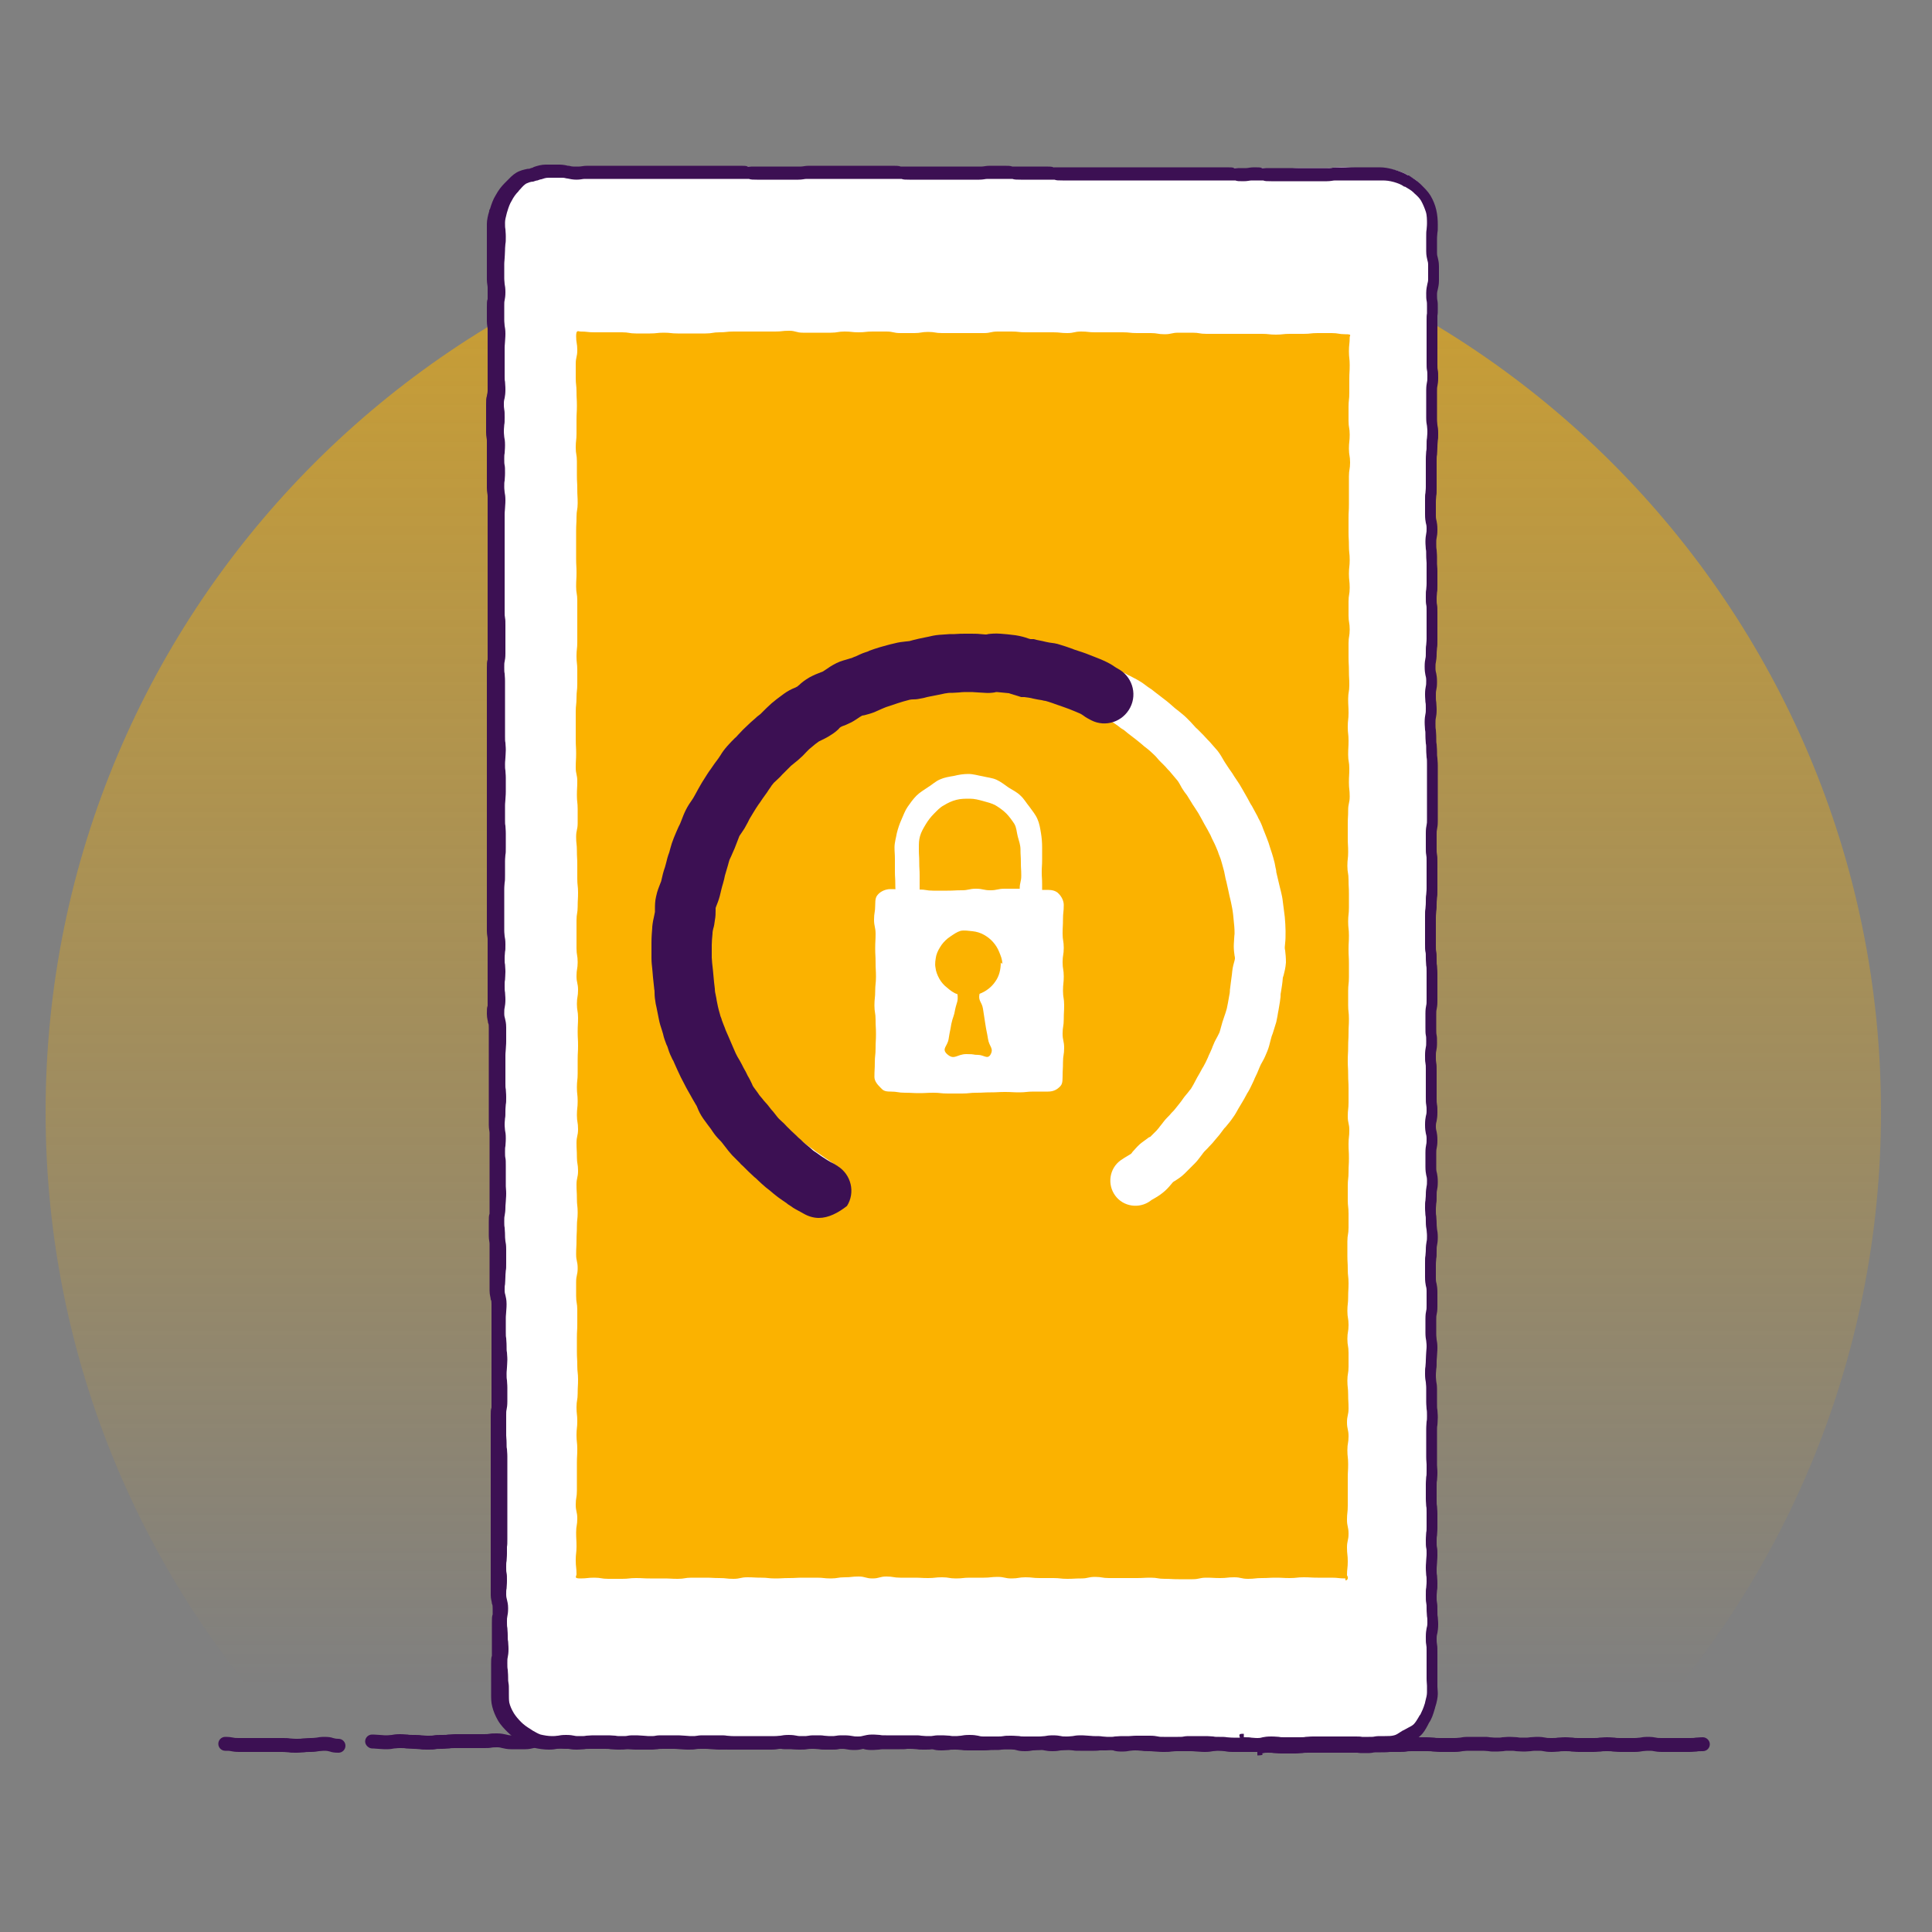 <?xml version="1.0" encoding="UTF-8"?>
<svg id="Layer_1" xmlns="http://www.w3.org/2000/svg" xmlns:xlink="http://www.w3.org/1999/xlink" version="1.1" viewBox="0 0 500 500">
  <rect x="0" y="0" width="500" height="500" fill="#808080" stroke="none"/>
  <!-- Generator: Adobe Illustrator 29.0.1, SVG Export Plug-In . SVG Version: 2.1.0 Build 192)  -->
  <defs>
    <style>
      .st0 {
        fill: none;
      }

      .st1 {
        fill: #fbb200;
      }

      .st2 {
        fill: url(#linear-gradient);
      }

      .st3 {
        clip-path: url(#clippath-1);
      }

      .st4 {
        clip-path: url(#clippath-3);
      }

      .st5 {
        clip-path: url(#clippath-2);
      }

      .st6 {
        fill: #3c1053;
      }

      .st7 {
        fill: #3ad356;
      }

      .st8 {
        fill: #fff;
      }

      .st9 {
        clip-path: url(#clippath);
      }
    </style>
    <linearGradient id="linear-gradient" x1="249.3" y1="1014.6" x2="249.3" y2="403.7" gradientTransform="translate(0 -578)" gradientUnits="userSpaceOnUse">
      <stop offset="0" stop-color="#fbb200" stop-opacity="0"/>
      <stop offset="1" stop-color="#fbb200"/>
    </linearGradient>
    <clipPath id="clippath">
      <path class="st0" d="M440.9,451.3c-1.8,0-1.8.1-3.6.1h-7.2c-1.8,0-1.8-.3-3.6-.3s-1.8.3-3.6.3h-3.6c-1.8,0-1.8-.2-3.6-.2s-1.8.2-3.6.2h-3.6c-1.8,0-1.8-.2-3.6-.2s-1.8.2-3.6.2-1.8-.3-3.6-.3-1.8.1-3.6.1-1.8-.2-3.6-.2-1.8,0-3.6,0-1.8,0-3.6,0h-3.6c-1.8,0-1.8.3-3.6.3h-3.6c-1.8,0-1.8-.2-3.6-.2s-1.8,0-3.6,0-1.8.2-3.6.2h-3.6c-1.8,0-1.8-.3-3.6-.3s-1.8.2-3.6.2-1.8-.2-3.6-.2-1.8.4-3.6.4-1.8-.2-3.6-.2h-21.6c-1.8,0-1.8-.3-3.6-.3s-1.8.3-3.6.3-1.8-.2-3.6-.2h-3.6c-1.8,0-1.8.3-3.6.3s-1.8-.2-3.6-.2-1.8,0-3.6,0-1.8.4-3.6.4-1.8-.4-3.6-.4-1.8.3-3.6.3h-3.6c-1.8,0-1.8,0-3.6,0s-1.8.3-3.6.3-1.8-.3-3.6-.3-1.8.3-3.6.3-1.8-.4-3.6-.4-1.8,0-3.6,0-1.8.3-3.6.3h-7.2c-1.8,0-1.8.2-3.6.2s-1.8-.4-3.6-.4h-3.6c-1.8,0-1.8.2-3.6.2h-3.6c-1.8,0-1.8,0-3.6,0s-1.8-.4-3.6-.4h-3.6c-1.8,0-1.8.2-3.6.2s-1.8-.3-3.6-.3h-3.6c-1.8,0-1.8.2-3.6.2s-1.8-.1-3.6-.1-1.8.2-3.6.2h-3.6c-1.8,0-1.8-.2-3.6-.2s-1.8.3-3.6.3-1.8-.2-3.6-.2h-10.8c-1.8,0-1.8.1-3.6.1s-1.8,0-3.6,0-1.8-.2-3.6-.2-1.8-.2-3.6-.2-1.8.3-3.6.3-1.8-.2-3.6-.2-1.8.2-3.6.2-1.8-.2-3.6-.2-1.8,0-3.6,0-1.8.4-3.6.4h-3.6c-1.8,0-1.8-.5-3.6-.5s-1.8.2-3.6.2-1.8,0-3.6,0-1.8-.1-3.6-.1-1.8.2-3.6.2-1.8.2-3.6.2-1.8-.2-3.6-.2-1.8-.2-3.6-.2-1.8.3-3.6.3-1.8-.2-3.6-.2l345.6-.2v.3Z"/>
    </clipPath>
    <clipPath id="clippath-1">
      <path class="st0" d="M440.9,451.3c-1.8,0-1.8.1-3.6.1h-7.2c-1.8,0-1.8-.3-3.6-.3s-1.8.3-3.6.3h-3.6c-1.8,0-1.8-.2-3.6-.2s-1.8.2-3.6.2h-3.6c-1.8,0-1.8-.2-3.6-.2s-1.8.2-3.6.2-1.8-.3-3.6-.3-1.8.1-3.6.1-1.8-.2-3.6-.2-1.8,0-3.6,0-1.8,0-3.6,0h-3.6c-1.8,0-1.8.3-3.6.3h-3.6c-1.8,0-1.8-.2-3.6-.2s-1.8,0-3.6,0-1.8.2-3.6.2h-3.6c-1.8,0-1.8-.3-3.6-.3s-1.8.2-3.6.2-1.8-.2-3.6-.2-1.8.4-3.6.4-1.8-.2-3.6-.2h-21.6c-1.8,0-1.8-.3-3.6-.3s-1.8.3-3.6.3-1.8-.2-3.6-.2h-3.6c-1.8,0-1.8.3-3.6.3s-1.8-.2-3.6-.2-1.8,0-3.6,0-1.8.4-3.6.4-1.8-.4-3.6-.4-1.8.3-3.6.3h-3.6c-1.8,0-1.8,0-3.6,0s-1.8.3-3.6.3-1.8-.3-3.6-.3-1.8.3-3.6.3-1.8-.4-3.6-.4-1.8,0-3.6,0-1.8.3-3.6.3h-7.2c-1.8,0-1.8.2-3.6.2s-1.8-.4-3.6-.4h-3.6c-1.8,0-1.8.2-3.6.2h-3.6c-1.8,0-1.8,0-3.6,0s-1.8-.4-3.6-.4h-3.6c-1.8,0-1.8.2-3.6.2s-1.8-.3-3.6-.3h-3.6c-1.8,0-1.8.2-3.6.2s-1.8-.1-3.6-.1-1.8.2-3.6.2h-3.6c-1.8,0-1.8-.2-3.6-.2s-1.8.3-3.6.3-1.8-.2-3.6-.2h-10.8c-1.8,0-1.8.1-3.6.1s-1.8,0-3.6,0-1.8-.2-3.6-.2-1.8-.2-3.6-.2-1.8.3-3.6.3-1.8-.2-3.6-.2-1.8.2-3.6.2-1.8-.2-3.6-.2-1.8,0-3.6,0-1.8.4-3.6.4h-3.6c-1.8,0-1.8-.5-3.6-.5s-1.8.2-3.6.2-1.8,0-3.6,0-1.8-.1-3.6-.1-1.8.2-3.6.2-1.8.2-3.6.2-1.8-.2-3.6-.2-1.8-.2-3.6-.2-1.8.3-3.6.3-1.8-.2-3.6-.2l345.6-.2v.3Z"/>
    </clipPath>
    <clipPath id="clippath-2">
      <path class="st0" d="M87.5,451.5c-1.8,0-1.8-.4-3.6-.4s-1.8.3-3.6.3-1.8.2-3.6.2h-10.8c-1.8,0-1.8.1-3.7.1s-1.8-.3-3.7-.3h29,0Z"/>
    </clipPath>
    <clipPath id="clippath-3">
      <path class="st0" d="M87.5,451.5c-1.8,0-1.8-.4-3.6-.4s-1.8.3-3.6.3-1.8.2-3.6.2h-10.8c-1.8,0-1.8.1-3.7.1s-1.8-.3-3.7-.3h29,0Z"/>
    </clipPath>
  </defs>
  <g>
    <path class="st2" d="M486.8,287.8c0,64.5-25.7,123-67.5,165.8H79.3c-41.7-42.8-67.5-101.3-67.5-165.8,0-131.2,106.3-237.5,237.5-237.5s237.5,106.3,237.5,237.5Z"/>
    <g>
      <g>
        <g class="st9">
          <polygon class="st7" points="96.5 451.6 440.9 451.6 440.9 451.6 96.5 451.6"/>
        </g>
        <g class="st3">
          <rect class="st7" x="96.5" y="451.1" width="344.4" height=".5"/>
        </g>
      </g>
      <path class="st6" d="M419.4,453.4c-1,0-1.6-.1-2-.1-.4-.1-.8-.1-1.5-.1s-1.2,0-1.6.1c-.5,0-1,.1-2,.1h-3.6c-1,0-1.5-.1-2-.1-.4-.1-.8-.1-1.6-.1s-1.2,0-1.6.1c-.5,0-1,.1-2,.1s-1.6-.1-2.1-.2c-.4-.1-.8-.1-1.5-.1s-1.2,0-1.7.1c-.5,0-1,.1-1.9.1s-1.5-.1-2-.1c-.4-.1-.8-.1-1.6-.1s-1.2,0-1.6.1c-.5,0-1,.1-1.9.1s-1.5,0-1.9-.1c-.4,0-.8-.1-1.7-.1h-3.6c-.8,0-1.1.1-1.5.1-.5.1-1,.2-2.1.2h-3.6c-1,0-1.6-.1-2-.1-.4-.1-.8-.1-1.6-.1h-3.6c-.8,0-1.2,0-1.6.1-.5.1-1,.1-2,.1h-3.6c-1,0-1.6-.1-2.1-.2-.4-.1-.8-.1-1.5-.1s-1.1,0-1.5.1c-.5.1-1,.1-2,.1s-1.5-.1-2-.1c-.4-.1-.8-.1-1.6-.1s-1,.1-1.4.1c-.5.1-1.1.2-2.1.2s-1.5-.1-2-.1c-.4-.1-.8-.1-1.6-.1s-1.3,0-1.7.1c-.5,0-1,.1-1.9.1h-18c-1,0-1.6-.1-2.1-.2-.4-.1-.8-.1-1.5-.1s-1.1.1-1.5.1c-.5.1-1,.2-2.1.2s-1.5-.1-2-.1-.8-.1-1.6-.1h-3.6c-.8,0-1.1.1-1.5.1-.5.1-1,.1-2.1.1s-1.5-.1-2-.1-.8-.1-1.6-.1-1.4,0-1.9-.1c-.4,0-.8-.1-1.7-.1s-1,.1-1.4.1c-.5.1-1.1.2-2.1.2s-1.7-.1-2.2-.3c-.4-.1-.7-.2-1.4-.2s-1.1.1-1.5.1c-.5.1-1,.2-2.1.2h-3.5c-1,0-1.5,0-1.9-.1-.4,0-.8-.1-1.7-.1s-1.1.1-1.5.1c-.5.1-1.1.2-2.1.2s-1.6-.1-2.1-.2c-.4-.1-.7-.1-1.5-.1s-1.1.1-1.5.1c-.5.1-1.1.2-2.1.2s-1.7-.1-2.2-.3c-.4-.1-.7-.2-1.4-.2h-3.6c-.8,0-1.1.1-1.5.1-.5.1-1,.2-2.1.2h-3.6c-1,0-1.4,0-1.9-.1-.4,0-.8-.1-1.7-.1s-1.2,0-1.6.1c-.5,0-1,.1-2,.1s-1.7-.1-2.2-.3c-.4-.1-.7-.2-1.4-.2h-3.6c-.8,0-1.2,0-1.6.1-.5.1-1,.1-2,.1h-3.6c-.8,0-1.2,0-1.7.1-.5,0-1,.1-1.9.1s-1.7-.1-2.2-.3c-.4-.1-.7-.2-1.4-.2s-1.2,0-1.7.1c-.5,0-1,.1-1.9.1s-1.1,0-1.5.1c-.5.1-1,.1-2,.1s-1.6-.1-2.1-.2c-.4-.1-.8-.1-1.5-.1h-3.6c-.8,0-1.1,0-1.6.1s-1,.1-2,.1-1.5,0-1.9-.1c-.4,0-.8-.1-1.7-.1s-1.1,0-1.6.1-1,.1-2,.1h-3.5c-1,0-1.5-.1-2-.1s-.8-.1-1.6-.1-1.1.1-1.5.1c-.5.1-1,.2-2.1.2s-1.5-.1-2-.1-.8-.1-1.6-.1h-10.8c-.8,0-1.2,0-1.7.1-.5,0-1,.1-1.9.1h-3.6c-1,0-1.5-.1-2-.1s-.8-.1-1.6-.1-1.5-.1-2-.1-.8-.1-1.6-.1-1.1.1-1.5.1c-.5.1-1,.1-2.1.1s-1.5-.1-2-.1-.8-.1-1.6-.1-1.2,0-1.6.1c-.5,0-1,.1-2,.1s-1.5-.1-2-.1-.8-.1-1.6-.1-1.4,0-1.9-.1c-.4,0-.8-.1-1.7-.1s-1,.1-1.3.2c-.5.1-1.1.3-2.2.3h-3.6c-1.1,0-1.8-.2-2.3-.3-.4-.1-.7-.2-1.3-.2s-1.1,0-1.6.1-1,.1-2,.1h-7.2c-.8,0-1.2,0-1.6.1-.5,0-1,.1-2,.1s-1.2,0-1.6.1c-.5.1-1,.1-2,.1s-1.5,0-2-.1c-.4,0-.8-.1-1.6-.1s-1.6-.1-2-.1c-.4-.1-.8-.1-1.6-.1s-1.1.1-1.5.1c-.5.1-1,.2-2.1.2s-1.5-.1-2-.1-.8-.1-1.6-.1-1.8-.8-1.8-1.8.8-1.8,1.8-1.8,1.5.1,2,.1.8.1,1.6.1,1.1-.1,1.5-.1c.5-.1,1-.2,2.1-.2s1.5.1,2,.1c.4.1.8.1,1.6.1s1.5,0,2,.1c.4,0,.8.1,1.6.1s1.2,0,1.6-.1c.5-.1,1-.1,2-.1s1.2,0,1.6-.1c.5,0,1-.1,2-.1h7.2c.8,0,1.1,0,1.6-.1s1-.1,2-.1,1.8.2,2.3.3c.4.1.7.2,1.3.2h3.6c.7,0,1-.1,1.3-.2.5-.1,1.1-.3,2.2-.3s1.4,0,1.9.1c.4,0,.8.1,1.7.1s1.5.1,2,.1.8.1,1.6.1,1.2,0,1.6-.1c.5,0,1-.1,2-.1s1.5.1,2,.1.8.1,1.6.1,1.1-.1,1.5-.1c.5-.1,1-.1,2.1-.1s1.5.1,2,.1.8.1,1.6.1,1.5.1,2,.1.8.1,1.6.1h3.6c.8,0,1.2,0,1.7-.1.5,0,1-.1,1.9-.1h10.8c1,0,1.5.1,2,.1s.8.1,1.6.1,1.1-.1,1.5-.1c.5-.1,1-.2,2.1-.2s1.5.1,2,.1.8.1,1.6.1h3.5c.8,0,1.1,0,1.6-.1s1-.1,2-.1,1.5,0,1.9.1c.4,0,.8.1,1.7.1s1.1,0,1.6-.1,1-.1,2-.1h3.6c1,0,1.6.1,2.1.2.4.1.8.1,1.5.1s1.1,0,1.5-.1c.5-.1,1-.1,2-.1s1.2,0,1.7-.1c.5,0,1-.1,1.9-.1s1.7.1,2.2.3c.4.1.7.2,1.4.2s1.2,0,1.7-.1c.5,0,1-.1,1.9-.1h3.6c.8,0,1.2,0,1.6-.1.5-.1,1-.1,2-.1h3.6c1.1,0,1.7.1,2.2.3.4.1.7.2,1.4.2s1.2,0,1.6-.1c.5,0,1-.1,2-.1s1.4,0,1.9.1c.4,0,.8.1,1.7.1h3.6c.8,0,1.1-.1,1.5-.1.5-.1,1-.2,2.1-.2h3.6c1.1,0,1.7.1,2.2.3.4.1.7.2,1.4.2s1-.1,1.5-.1c.5-.1,1.1-.2,2.1-.2s1.6.1,2.1.2c.4.1.7.1,1.5.1s1.1-.1,1.5-.1c.5-.1,1.1-.2,2.1-.2s1.5,0,1.9.1c.4,0,.8.1,1.7.1h3.5c.8,0,1.1-.1,1.5-.1.5-.1,1-.2,2.1-.2s1.7.1,2.2.3c.4.1.7.2,1.4.2s1-.1,1.4-.1c.5-.1,1.1-.2,2.2-.2s1.4,0,1.9.1c.4,0,.8.1,1.7.1s1.5.1,2,.1.8.1,1.6.1,1.1-.1,1.5-.1c.5-.1,1-.1,2.1-.1h3.6c1,0,1.5.1,2,.1s.8.1,1.6.1,1.1-.1,1.5-.1c.5-.1,1-.2,2.1-.2s1.6.1,2.1.2c.4.1.8.1,1.5.1h17.9c.8,0,1.3,0,1.7-.1.5,0,1-.1,1.9-.1s1.5.1,2,.1c.4.1.8.1,1.6.1s1-.1,1.4-.1c.5-.1,1.1-.2,2.1-.2s1.5.1,2,.1c.4.1.8.1,1.6.1s1.1,0,1.5-.1c.5-.1,1-.1,2-.1s1.6.1,2.1.2c.4.1.8.1,1.5.1h3.6c.8,0,1.2,0,1.6-.1.5-.1,1-.1,2-.1h3.6c1,0,1.6.1,2,.1.4.1.8.1,1.6.1h3.6c.8,0,1.1-.1,1.5-.1.5-.1,1-.2,2.1-.2h3.6c1,0,1.5,0,1.9.1.4,0,.8.1,1.7.1s1.2,0,1.6-.1c.5,0,1-.1,1.9-.1s1.5.1,2,.1c.4.1.8.1,1.6.1s1.2,0,1.7-.1c.5,0,1-.1,1.9-.1s1.6.1,2.1.2c.4.1.8.1,1.5.1s1.2,0,1.6-.1c.5,0,1-.1,2-.1s1.5.1,2,.1c.4.1.8.1,1.6.1h3.6c.8,0,1.2,0,1.6-.1.5,0,1-.1,2-.1s1.6.1,2,.1c.4.1.8.1,1.5.1h3.6c.7,0,1-.1,1.4-.1.5-.1,1.1-.2,2.1-.2s1.6.1,2.1.2c.4.1.8.1,1.5.1h7.1c.8,0,1.2,0,1.6-.1.5,0,1-.1,1.9-.1s1.8.8,1.8,1.8-.8,1.8-1.8,1.8-1.2,0-1.6.1c-.5,0-1,.1-1.9.1h-7.1c-1,0-1.6-.1-2.1-.2-.4-.1-.8-.1-1.5-.1s-1,.1-1.4.1c-.5.1-1.1.2-2.1.2h-3.6Z"/>
    </g>
    <g>
      <g>
        <g class="st5">
          <polygon class="st7" points="58.3 451.6 87.5 451.6 87.5 451.6 58.3 451.6"/>
        </g>
        <g class="st4">
          <rect class="st7" x="58.3" y="451.1" width="29.2" height=".4"/>
        </g>
      </g>
      <path class="st6" d="M61.9,453.4c-1.1,0-1.6-.1-2.1-.2-.4-.1-.8-.1-1.5-.1-1,0-1.8-.8-1.8-1.8s.8-1.8,1.8-1.8,1.6.1,2.1.2c.4.1.8.1,1.5.1h11.1c1,0,1.5,0,2,.1.4,0,.8.1,1.7.1s1.2,0,1.7-.1c.5,0,1-.1,2-.1s1.1-.1,1.5-.1c.5-.1,1.1-.2,2.1-.2s1.7.1,2.2.3c.4.1.7.2,1.4.2,1,0,1.8.8,1.8,1.8s-.8,1.8-1.8,1.8-1.7-.1-2.2-.3c-.4-.1-.7-.2-1.4-.2s-1.1.1-1.5.1c-.5.1-1.1.2-2.1.2s-1.2,0-1.7.1c-.5,0-1,.1-2,.1s-1.5,0-2-.1c-.4,0-.8-.1-1.7-.1h-11.1Z"/>
    </g>
  </g>
  <g>
    <path class="st8" d="M357.8,451.3c-1.8,0-1.8.2-3.6.2s-1.8-.1-3.6-.1-1.8-.1-3.6-.1-1.8-.1-3.6-.1-1.8.1-3.6.1-1.8.1-3.6.1h-3.6c-1.8,0-1.8-.2-3.6-.2s-1.8.4-3.6.4-1.8-.2-3.6-.2-1.8.1-3.6.1-1.8-.1-3.6-.1-1.8-.2-3.6-.2h-3.6c-1.8,0-1.8.2-3.6.2h-3.6c-1.8,0-1.8-.3-3.6-.3h-3.6c-1.8,0-1.8.1-3.6.1s-1.8.2-3.6.2-1.8-.1-3.6-.1-1.8-.2-3.6-.2-1.8.3-3.6.3-1.8-.3-3.6-.3-1.8.3-3.6.3h-3.6c-1.8,0-1.8-.3-3.6-.3s-1.8.2-3.6.2-1.8.1-3.6.1-1.8-.4-3.6-.4-1.8.4-3.6.4-1.8-.3-3.6-.3-1.8.2-3.6.2-1.8-.1-3.6-.1h-7.2c-1.8,0-1.8-.2-3.6-.2s-1.8.4-3.6.4-1.8-.4-3.6-.4-1.8.2-3.6.2-1.8-.2-3.6-.2-1.8.2-3.6.2-1.8-.3-3.6-.3-1.8.3-3.6.3-1.8.1-3.6.1h-7.2c-1.8,0-1.8-.2-3.6-.2s-1.8-.1-3.6-.1-1.8.2-3.6.2-1.8-.2-3.6-.2-1.8-.1-3.6-.1-1.8.2-3.6.2-1.8-.2-3.6-.2-1.8.2-3.6.2-1.8-.2-3.6-.2h-3.6c-1.8,0-1.8.2-3.6.2s-1.8-.3-3.6-.3-1.8.3-3.6.3-2.4-.1-3.5-.4-2.1-1-3.1-1.6-1.9-1.2-2.7-2.1c-.8-.8-1.6-1.6-2.2-2.7-.6-1-1.1-2.1-1.4-3.2-.3-1.1-.2-2.3-.2-3.4,0-1.8-.2-1.8-.2-3.6s-.1-1.8-.1-3.6.3-1.8.3-3.6-.2-1.8-.2-3.6-.1-1.8-.1-3.6.3-1.8.3-3.6-.4-1.8-.4-3.6.2-1.8.2-3.6-.2-1.8-.2-3.6.2-1.8.2-3.6.1-1.8.1-3.6v-18c0-1.8-.1-1.8-.1-3.6s-.1-1.8-.1-3.6-.1-1.8-.1-3.6-.1-1.8-.1-3.6.3-1.8.3-3.6v-3.6c0-1.8-.1-1.8-.1-3.6s.2-1.8.2-3.6-.1-1.8-.1-3.6-.2-1.8-.2-3.6.1-1.8.1-3.6.2-1.8.2-3.6-.5-1.8-.5-3.6.2-1.8.2-3.6.1-1.8.1-3.6.1-1.8.1-3.6-.3-1.8-.3-3.6-.2-1.8-.2-3.6.3-1.8.3-3.6.2-1.8.2-3.6-.1-1.8-.1-3.6-.1-1.8-.1-3.6-.2-1.8-.2-3.6.2-1.8.2-3.6-.3-1.8-.3-3.6.1-1.8.1-3.6.1-1.8.1-3.6-.2-1.8-.2-3.6.1-1.8.1-3.6.1-1.8.1-3.6.2-1.8.2-3.6v-3.6c0-1.8-.5-1.8-.5-3.6s.3-1.8.3-3.6-.1-1.8-.1-3.6.3-1.8.3-3.6-.1-1.8-.1-3.6.1-1.8.1-3.6-.3-1.8-.3-3.6v-3.6c0-1.8.1-1.8.1-3.6v-3.6c0-1.8.1-1.8.1-3.6s-.1-1.8-.1-3.6.1-1.8.1-3.6-.1-1.8-.1-3.6-.2-1.8-.2-3.6.1-1.8.1-3.6.2-1.8.2-3.6v-3.6c0-1.8-.1-1.8-.1-3.6s.2-1.8.2-3.6-.1-1.8-.1-3.6v-3.6c0-1.8.1-1.8.1-3.6v-7.2c0-1.8-.1-1.8-.1-3.6s.3-1.8.3-3.6v-7.2c0-1.8-.2-1.8-.2-3.6s.1-1.8.1-3.6.1-1.8.1-3.6v-18c0-1.8.2-1.8.2-3.6s-.3-1.8-.3-3.6.2-1.8.2-3.6-.2-1.8-.2-3.6.3-1.8.3-3.6-.3-1.8-.3-3.6.1-1.8.1-3.6-.2-1.8-.2-3.6.4-1.8.4-3.6-.2-1.8-.2-3.6-.1-1.8-.1-3.6.1-1.8.1-3.6.2-1.8.2-3.6-.3-1.8-.3-3.6v-3.6c0-1.8.3-1.8.3-3.6s-.3-1.8-.3-3.6-.1-1.8-.1-3.6.2-1.8.2-3.6.1-1.8.1-3.6-.1-1.8-.1-3.6.4-2.3.7-3.4c.3-1.1.7-2.2,1.3-3.1.6-1,1.2-1.9,2-2.7s1.6-1.8,2.6-2.3c1-.6,2.2-.7,3.3-1s2.2-.8,3.4-.8h3.6c1.8,0,1.8.5,3.6.5s1.8-.3,3.6-.3h7.2c1.8,0,1.8.2,3.6.2h18c1.8,0,1.8.2,3.6.2s1.8-.2,3.6-.2,1.8-.2,3.6-.2,1.8.3,3.6.3h7.2c1.8,0,1.8.2,3.6.2s1.8-.3,3.6-.3,1.8.3,3.6.3,1.8-.2,3.6-.2h3.6c1.8,0,1.8.2,3.6.2s1.8-.2,3.6-.2h3.6c1.8,0,1.8.3,3.6.3s1.8-.2,3.6-.2h10.8c1.8,0,1.8.2,3.6.2s1.8-.3,3.6-.3,1.8-.2,3.6-.2,1.8.4,3.6.4,1.8-.2,3.6-.2h3.6c1.8,0,1.8.3,3.6.3h7.2c1.8,0,1.8.2,3.6.2s1.8-.2,3.6-.2h18c1.8,0,1.8-.2,3.6-.2h7.2c1.8,0,1.8.3,3.6.3s1.8-.3,3.6-.3,1.8.3,3.6.3h3.6c1.8,0,1.8-.2,3.6-.2h7.2c1.8,0,1.8-.3,3.6-.3s1.8.2,3.6.2,1.8.2,3.6.2h3.6c1.2,0,2.3.2,3.4.5s2.2.7,3.1,1.3c1,.6,2,1.1,2.8,1.9.8.8,1.7,1.6,2.3,2.6.6,1,1,2.1,1.4,3.2.3,1.1.3,2.3.3,3.5,0,1.8-.2,1.8-.2,3.6s-.1,1.8-.1,3.6.5,1.8.5,3.6v3.6c0,1.8-.5,1.8-.5,3.6s.2,1.8.2,3.6-.1,1.8-.1,3.6v3.6c0,1.8-.1,1.8-.1,3.6s.1,1.8.1,3.6.2,1.8.2,3.6-.3,1.8-.3,3.6.1,1.8.1,3.6.1,1.8.1,3.6.3,1.8.3,3.6-.1,1.8-.1,3.6-.2,1.8-.2,3.6v3.6c0,1.8.1,1.8.1,3.6s-.1,1.8-.1,3.6v3.6c0,1.8.4,1.8.4,3.6s-.3,1.8-.3,3.6.1,1.8.1,3.6.1,1.8.1,3.6.1,1.8.1,3.6-.1,1.8-.1,3.6.2,1.8.2,3.6v7.2c0,1.8-.2,1.8-.2,3.6s-.3,1.8-.3,3.6.4,1.8.4,3.6-.3,1.8-.3,3.6.2,1.8.2,3.6-.3,1.8-.3,3.6.2,1.8.2,3.6.1,1.8.1,3.6.1,1.8.1,3.6v14.4c0,1.8-.3,1.8-.3,3.6s.1,1.8.1,3.6.2,1.8.2,3.6v7.2c0,1.8-.2,1.8-.2,3.6s-.1,1.8-.1,3.6-.1,1.8-.1,3.6v3.6c0,1.8.2,1.8.2,3.6s.2,1.8.2,3.6v7.2c0,1.8-.3,1.8-.3,3.6s.1,1.8.1,3.6.2,1.8.2,3.6-.3,1.8-.3,3.6.2,1.8.2,3.6v3.6c0,1.8-.1,1.8-.1,3.6s.2,1.8.2,3.6-.4,1.8-.4,3.6.4,1.8.4,3.6-.3,1.8-.3,3.6-.1,1.8-.1,3.6.4,1.8.4,3.6-.3,1.8-.3,3.6-.2,1.8-.2,3.6.1,1.8.1,3.6.3,1.8.3,3.6-.3,1.8-.3,3.6-.1,1.8-.1,3.6.1,1.8.1,3.6.4,1.8.4,3.6-.1,1.8-.1,3.6-.3,1.8-.3,3.6v3.6c0,1.8.4,1.8.4,3.6s-.2,1.8-.2,3.6-.1,1.8-.1,3.6.3,1.8.3,3.6-.1,1.8-.1,3.6.1,1.8.1,3.6-.2,1.8-.2,3.6v7.2c0,1.8.1,1.8.1,3.6s-.2,1.8-.2,3.6.1,1.8.1,3.6.2,1.8.2,3.6v3.6c0,1.8-.2,1.8-.2,3.6s.2,1.8.2,3.6-.2,1.8-.2,3.6.2,1.8.2,3.6-.1,1.8-.1,3.6.2,1.8.2,3.6.1,1.8.1,3.6-.4,1.8-.4,3.6.2,1.8.2,3.6v7.2c0,1.8.1,1.8.1,3.6s-.4,2.3-.7,3.4c-.3,1.1-.7,2.2-1.3,3.2-.6,1-1.1,2.1-1.9,2.9s-1.9,1.2-2.9,1.8c-1,.6-1.9,1.3-3.1,1.6-1.5.9-2.7.8-3.9.8v-.6Z"/>
    <path class="st6" d="M325.5,453.4c-1,0-1.5,0-2-.1-.4,0-.8-.1-1.6-.1h-3.6c-1,0-1.4,0-1.9-.1-.4,0-.8-.1-1.7-.1s-1.6-.1-2-.1c-.4-.1-.8-.1-1.6-.1h-3.6c-.8,0-1.2,0-1.6.1-.5.1-1,.1-2,.1h-3.6c-1,0-1.6-.1-2.1-.2-.4-.1-.8-.1-1.5-.1h-5.2c-.5,0-1,.1-1.9.1s-1.2,0-1.6.1c-.5,0-1,.1-2,.1s-1.5,0-2-.1c-.4,0-.8-.1-1.6-.1s-1.5-.1-2-.1-.8-.1-1.6-.1-1.1.1-1.5.1c-.5.1-1,.2-2.1.2s-1.6-.1-2.1-.2c-.4-.1-.7-.1-1.5-.1s-1.1.1-1.5.1c-.5.1-1.1.2-2.1.2h-3.6c-1,0-1.6-.1-2.1-.1-.4-.1-.8-.1-1.5-.1s-1.1,0-1.6.1-1,.1-2,.1h-3.6c-1.1,0-1.7-.1-2.2-.2-.4-.1-.7-.2-1.4-.2s-1,.1-1.4.1c-.5.1-1.1.2-2.2.2s-1.6-.1-2.1-.1c-.4-.1-.8-.1-1.5-.1s-1.1,0-1.6.1-1,.1-2,.1-1.4,0-1.9-.1c-.4,0-.8-.1-1.7-.1h-7.2c-1,0-1.5-.1-2-.1-.4-.1-.8-.1-1.6-.1s-1,.1-1.4.2c-.5.1-1.1.3-2.2.3s-1.7-.1-2.2-.2c-.4-.1-.7-.1-1.4-.1s-1.1,0-1.6.1-1,.1-2,.1-1.5,0-2-.1c-.4,0-.8-.1-1.6-.1s-1.1,0-1.6.1-1,.1-2,.1-1.6-.1-2.1-.2c-.4-.1-.7-.1-1.5-.1s-1.1.1-1.5.1c-.5.1-1.1.2-2.1.2h-10.8c-1,0-1.5,0-2-.1-.4,0-.8-.1-1.6-.1h-3.6c-.8,0-1.1,0-1.6.1s-1,.1-2,.1-1.5-.1-2-.1-.8-.1-1.6-.1h-3.6c-.8,0-1.2,0-1.6.1-.5.1-1,.1-2,.1s-1.5-.1-2-.1-.8-.1-1.6-.1-1.2,0-1.6.1c-.5.1-1,.1-2,.1s-1.5-.1-2-.1c-.4-.1-.8-.1-1.6-.1h-3.6c-.8,0-1.2,0-1.6.1-.5,0-1,.1-2,.1s-1.6-.1-2.1-.2c-.4-.1-.7-.1-1.5-.1s-1.1.1-1.5.1c-.5.1-1,.2-2.1.2s-2.7-.2-3.9-.5c-1.1-.3-2.1-.9-3-1.4-.2-.1-.4-.2-.6-.3-1.2-.7-2.3-1.5-3.1-2.3s-1.8-1.8-2.5-3-1.2-2.4-1.5-3.6c-.3-1.1-.3-2.2-.3-3.2v-7.9c0-.9,0-1.6.2-2.1v-8.6c0-.9,0-1.6.2-2.1v-1.4c0-.7,0-1-.2-1.4,0-.5-.3-1.1-.3-2.2v-46.4c0-1,0-1.6.2-2.1v-26.7c0-.8,0-.9-.2-1.3,0-.5-.3-1.1-.3-2.3v-12.1c0-.5-.2-1-.2-2.1v-3.6c0-1,0-1.6.2-2.1v-20.9c0-.5-.2-1-.2-2.1v-25.1c0-.7,0-.9-.2-1.3,0-.5-.3-1.1-.3-2.3s0-1.6.2-2.1v-17.3c0-.5-.2-1-.2-2.1v-68.1c0-.9,0-1.6.2-2.1v-42.3c0-.5-.2-1.1-.2-2.1v-12.3c0-.5-.2-1-.2-2.1v-7.2c0-1,0-1.7.2-2.2,0-.4.2-.7.2-1.4v-15.9c0-.5-.2-1.1-.2-2.1v-3.6c0-1.1,0-1.6.2-2.1v-3c0-.5-.2-1.1-.2-2.1v-14.4c0-.9.3-2.3.6-3.2,0-.2,0-.4.2-.6.4-1.3.8-2.5,1.5-3.6.7-1.3,1.5-2.3,2.3-3.1.2-.2.4-.4.6-.6.7-.7,1.4-1.5,2.4-2.1s2-.8,2.9-1c.3,0,.6,0,.9-.2.3,0,.6-.2.8-.3.9-.3,1.9-.6,3-.6h3.6c.9,0,1.8.2,2.3.3.4,0,.7.2,1.3.2h1.5c.5,0,1.1-.2,2.1-.2h39.5c1,0,1.6,0,2.1.2h13.7c.5,0,1-.2,2.1-.2h21.6c.9,0,1.6,0,2.1.2h21c.5,0,1-.2,2.1-.2h3.6c1,0,1.7,0,2.2.2h8.6c.9,0,1.6,0,2.1.2h44.7c1.1,0,1.6,0,2.1.2h3c.5,0,1-.2,2.1-.2s1.6,0,2.1.2h17.4c.5,0,1.1-.2,2.1-.2h10.8c1.2,0,2.4.2,3.8.6,1.3.4,2.5.8,3.6,1.5h.2c1,.7,2.1,1.3,3,2.2l.3.3c.8.8,1.6,1.6,2.3,2.7.7,1.2,1.2,2.4,1.5,3.7s.4,2.6.4,3.9,0,1.5-.1,2c0,.4-.1.8-.1,1.6v3.6c0,.7.1.9.2,1.3.1.5.3,1.1.3,2.3v3.6c0,1.1-.2,1.8-.3,2.3-.1.4-.2.7-.2,1.3s0,1.2.1,1.6c.1.5.1,1,.1,2s0,1.4-.1,1.9v12.5c0,.8,0,1.2.1,1.6.1.5.1,1,.1,2s-.1,1.6-.2,2.1c-.1.4-.1.8-.1,1.5v7.1c0,.8.1,1.1.1,1.5.1.5.2,1,.2,2.1s0,1.4-.1,1.9c0,.4-.1.8-.1,1.7s-.1,1.6-.1,2c-.1.4-.1.8-.1,1.5v7.2c0,1,0,1.5-.1,1.9,0,.4-.1.8-.1,1.6v3.6c0,.7.1,1,.2,1.4.1.5.2,1.1.2,2.2s-.1,1.6-.2,2.1c-.1.4-.1.7-.1,1.4s0,1.3.1,1.7c0,.5.1,1,.1,1.9v1.7c0,.5.1.9.1,1.9v3.6c0,1,0,1.5-.1,1.9,0,.4-.1.8-.1,1.6s0,1.2.1,1.6c.1.5.1,1,.1,2v7.2c0,1,0,1.5-.1,2,0,.4-.1.8-.1,1.6s-.1,1.6-.2,2.1c-.1.4-.1.8-.1,1.5s.1,1,.2,1.4c.1.5.2,1.1.2,2.2s-.1,1.6-.2,2.1c-.1.4-.1.8-.1,1.5s0,1.2.1,1.6c0,.5.1,1,.1,2s-.1,1.6-.2,2.1c-.1.4-.1.8-.1,1.5s0,1.2.1,1.6c0,.5.1,1,.1,2s0,1.3.1,1.7c0,.5.1,1,.1,1.9s0,1.2.1,1.7c0,.5.1,1,.1,1.9v14.4c0,1.1-.1,1.6-.2,2.1-.1.4-.1.7-.1,1.4v3.6c0,.8,0,1.1.1,1.6s.1,1,.1,2v7.1c0,1,0,1.5-.1,2,0,.4-.1.8-.1,1.6s0,1.4-.1,1.9c0,.4-.1.8-.1,1.7v7.2c0,.8,0,1.2.1,1.6.1.5.1,1,.1,2s0,1.2.1,1.6c0,.5.1,1,.1,2v7.2c0,1.1-.1,1.6-.2,2.1-.1.4-.1.7-.1,1.5v3.6c0,.8,0,1.2.1,1.6.1.5.1,1,.1,2s-.1,1.6-.2,2.1c-.1.4-.1.7-.1,1.5s0,1.1.1,1.6.1,1,.1,2v7.2c0,.8,0,1.1.1,1.6s.1,1,.1,2-.1,1.7-.2,2.2c-.1.4-.2.7-.2,1.4s.1,1,.2,1.4c.1.5.2,1.1.2,2.2s-.1,1.6-.2,2.1c-.1.4-.1.8-.1,1.5v3.6c0,.7.1,1,.2,1.4.1.5.2,1.1.2,2.2s-.1,1.6-.2,2.1c-.1.4-.1.8-.1,1.5,0,1,0,1.5-.1,1.9,0,.4-.1.8-.1,1.6s0,1.3.1,1.7c0,.5.1,1,.1,1.9s.1,1.1.1,1.5c.1.5.2,1.1.2,2.1s-.1,1.6-.2,2.1c-.1.4-.1.8-.1,1.5,0,1,0,1.5-.1,1.9,0,.4-.1.8-.1,1.6v3.6c0,.7.1,1,.2,1.4.1.5.2,1.1.2,2.2v3.6c0,1.1-.1,1.6-.2,2.1-.1.4-.1.7-.1,1.5v3.6c0,.7.1,1,.1,1.4.1.5.2,1.1.2,2.1s-.1,1.5-.1,2-.1.8-.1,1.6,0,1.4-.1,1.9c0,.4-.1.8-.1,1.7s.1,1.1.1,1.5c.1.5.2,1.1.2,2.1v3.6c0,.8,0,1.3.1,1.7,0,.5.1,1,.1,1.9s-.1,1.6-.1,2c-.1.4-.1.8-.1,1.5v8.9c0,.5.1.9.1,1.9s-.1,1.6-.1,2c-.1.4-.1.8-.1,1.5v3.6c0,.8,0,1.2.1,1.6,0,.5.1,1,.1,2v3.6c0,1-.1,1.6-.1,2-.1.4-.1.8-.1,1.6s0,1.1.1,1.5c.1.5.1,1,.1,2s-.1,1.5-.1,2-.1.8-.1,1.6,0,1.2.1,1.6c0,.5.1,1,.1,2s0,1.5-.1,1.9c0,.4-.1.8-.1,1.6s0,1.1.1,1.6.1,1,.1,2,0,1.3.1,1.7c0,.5.1,1,.1,1.9s-.1,1.7-.2,2.2c-.1.4-.2.7-.2,1.4s0,1.1.1,1.6.1,1,.1,2v8.9c0,.5.1,1,.1,1.9s-.3,2.3-.6,3.2c-.1.2-.1.5-.2.7-.4,1.4-.8,2.6-1.5,3.6-.1.2-.2.4-.3.6-.5.9-1,1.9-1.9,2.7-.8.8-1.7,1.3-2.5,1.7-.3.1-.5.3-.8.4-.2.1-.5.3-.7.5-.8.5-1.7,1.1-2.8,1.4-1.2.3-2.3.3-3.4.3h-.6c-.8,0-1.2,0-1.6.1-.5.1-1,.1-2,.1s-1.4,0-1.9-.1h-12.5c-.8,0-1.3,0-1.7.1-.5,0-1,.1-1.9.1h-3.6c-1,0-1.6-.1-2-.1-.4-.1-.8-.1-1.6-.1s-1,.1-1.4.2c.5.4-.2.5-1.2.5v-.9ZM321.9,449.6c1,0,1.5,0,1.9.1.4,0,.8.1,1.6.1s1-.1,1.4-.2c.5-.1,1.1-.2,2.2-.2s1.6.1,2,.1c.4.1.8.1,1.6.1h3.6c.8,0,1.3,0,1.7-.1.5,0,1-.1,1.9-.1h10.8c1,0,1.4,0,1.9.1h1.7c.8,0,1.2,0,1.6-.1.5-.1,1-.1,2-.1h.6c.9,0,1.7,0,2.4-.2.5-.1,1.1-.5,1.7-.9.3-.2.6-.4.9-.5.3-.2.6-.3.9-.5.6-.3,1.2-.6,1.6-1s.9-1.2,1.3-1.9c.1-.2.2-.4.4-.6.4-.8.8-1.7,1.1-2.7.1-.2.1-.5.2-.8.2-.8.4-1.5.4-2.2v-1.7c0-.5-.1-1-.1-1.9v-7.2c0-.8,0-1.1-.1-1.6s-.1-1-.1-2,.1-1.7.2-2.2c.1-.4.2-.7.2-1.4s0-1.3-.1-1.7c0-.5-.1-1-.1-1.9s0-1.1-.1-1.6-.1-1-.1-2,0-1.5.1-1.9c0-.4.1-.8.1-1.6s0-1.2-.1-1.6c0-.5-.1-1-.1-2s.1-1.5.1-2,.1-.8.1-1.6,0-1.1-.1-1.5c-.1-.5-.1-1-.1-2s.1-1.6.1-2c.1-.4.1-.8.1-1.6v-3.6c0-.8,0-1.2-.1-1.6,0-.5-.1-1-.1-2v-3.6c0-1,.1-1.6.1-2,.1-.4.1-.8.1-1.5v-1.7c0-.5-.1-.9-.1-1.9v-7.2c0-1,.1-1.6.1-2,.1-.4.1-.8.1-1.5s0-1.3-.1-1.7c0-.5-.1-1-.1-1.9v-3.6c0-.7-.1-1.1-.1-1.5-.1-.5-.2-1.1-.2-2.1s0-1.4.1-1.9c0-.4.1-.8.1-1.7s.1-1.5.1-2,.1-.8.1-1.6-.1-1-.1-1.4c-.1-.5-.2-1.1-.2-2.1v-3.6c0-1.1.1-1.6.2-2.1.1-.4.1-.7.1-1.5v-3.6c0-.7-.1-1-.2-1.4-.1-.5-.2-1.1-.2-2.2v-3.6c0-1,0-1.5.1-1.9,0-.4.1-.8.1-1.6s.1-1.6.2-2.1c.1-.4.1-.8.1-1.5s-.1-1.1-.1-1.5c-.1-.5-.2-1.1-.2-2.1s0-1.3-.1-1.7c0-.5-.1-1-.1-1.9s0-1.5.1-1.9c0-.4.1-.8.1-1.6s.1-1.6.2-2.1c.1-.4.1-.8.1-1.5s-.1-1-.2-1.4c-.1-.5-.2-1.1-.2-2.2v-3.6c0-1,.1-1.6.2-2.1.1-.4.1-.8.1-1.5s-.1-1-.2-1.4c-.1-.5-.2-1.1-.2-2.2s.1-1.7.2-2.2c.1-.4.2-.7.2-1.4s0-1.1-.1-1.6-.1-1-.1-2v-7.2c0-.8,0-1.1-.1-1.6s-.1-1-.1-2,.1-1.6.2-2.1c.1-.4.1-.7.1-1.5s0-1.2-.1-1.6c-.1-.5-.1-1-.1-2v-3.6c0-1.1.1-1.6.2-2.1.1-.4.1-.7.1-1.5v-7.2c0-.8,0-1.2-.1-1.6,0-.5-.1-1-.1-2s0-1.2-.1-1.6c-.1-.5-.1-1-.1-2v-7.2c0-1,0-1.4.1-1.9,0-.4.1-.8.1-1.7s0-1.5.1-2c0-.4.1-.8.1-1.6v-7.1c0-.8,0-1.1-.1-1.6s-.1-1-.1-2v-3.6c0-1.1.1-1.6.2-2.1.1-.4.1-.7.1-1.4v-14.4c0-.8,0-1.2-.1-1.7,0-.5-.1-1-.1-1.9s0-1.3-.1-1.7c0-.5-.1-1-.1-1.9s0-1.2-.1-1.6c0-.5-.1-1-.1-2s.1-1.6.2-2.1c.1-.4.1-.8.1-1.5s0-1.2-.1-1.6c0-.5-.1-1-.1-2s.1-1.6.2-2.1c.1-.4.1-.8.1-1.5s-.1-1-.2-1.4c-.1-.5-.2-1.1-.2-2.2s.1-1.6.2-2.1c.1-.4.1-.8.1-1.5,0-1,0-1.5.1-2,0-.4.1-.8.1-1.6v-7.2c0-.8,0-1.2-.1-1.6-.1-.5-.1-1-.1-2s0-1.5.1-1.9c0-.4.1-.8.1-1.6v-5.3c0-.5-.1-.9-.1-1.9s0-1.3-.1-1.7c0-.5-.1-1-.1-1.9s.1-1.6.2-2.1c.1-.4.1-.7.1-1.4s-.1-1-.2-1.4c-.1-.5-.2-1.1-.2-2.2v-3.6c0-1,0-1.5.1-1.9,0-.4.1-.8.1-1.6v-7.2c0-1,.1-1.6.1-2,.1-.4.1-.8.1-1.5,0-1,0-1.4.1-1.9,0-.4.1-.8.1-1.7s-.1-1.1-.1-1.5c-.1-.5-.2-1-.2-2.1v-7.1c0-1,.1-1.6.2-2.1.1-.4.1-.8.1-1.5s0-1.2-.1-1.6c-.1-.5-.1-1-.1-2v-10.8c0-.9,0-1.4.1-1.9v-1.7c0-.8,0-1.2-.1-1.6-.1-.5-.1-1-.1-2s.2-1.8.3-2.3c.1-.4.2-.7.2-1.3v-3.6c0-.7-.1-.9-.2-1.3-.1-.5-.3-1.1-.3-2.3v-3.6c0-1,0-1.5.1-2,0-.4.1-.8.1-1.6s0-2.1-.3-3-.7-1.9-1.2-2.8c-.4-.7-1-1.3-1.7-1.9l-.3-.3c-.6-.6-1.4-1-2.2-1.5h-.2c-.8-.6-1.7-.9-2.7-1.2-1.1-.3-2-.4-2.9-.4h-12.3c-.5,0-1.1.2-2.1.2h-14.4c-1.1,0-1.6,0-2.1-.2h-3c-.5,0-1,.2-2.1.2s-1.6,0-2.1-.2h-44.7c-1.1,0-1.6,0-2.1-.2h-8.7c-1,0-1.7,0-2.2-.2h-6.5c-.5,0-1,.2-2.1.2h-18c-1,0-1.6,0-2.1-.2h-24.6c-.5,0-1,.2-2.1.2h-10.7c-.9,0-1.6,0-2.1-.2h-42.5c-.5,0-1.1.2-2.1.2s-1.8-.2-2.3-.3c-.4,0-.7-.2-1.3-.2h-3.6c-.9,0-1.2.2-1.9.4-.3,0-.7.2-1,.3-.4,0-.7.2-1.1.3-.7,0-1.3.3-1.8.5-.5.3-1,.8-1.5,1.4-.2.2-.4.4-.6.7-.6.6-1.2,1.4-1.7,2.4-.5.8-.8,1.7-1.1,2.7-.1.2-.1.4-.2.7-.2.8-.4,1.5-.4,2.2s0,1.3.1,1.7c0,.5.1,1,.1,1.9s0,1.5-.1,1.9c0,.4-.1.8-.1,1.7s-.1,1.5-.1,2-.1.8-.1,1.6v3.6c0,.7.1,1.1.1,1.5.1.5.2,1.1.2,2.1s-.1,1.6-.2,2.1c-.1.4-.1.7-.1,1.5v3.6c0,.7.1,1.1.1,1.5.1.5.2,1.1.2,2.1s-.1,1.5-.1,2-.1.8-.1,1.6v7.2c0,.8,0,1.2.1,1.6,0,.5.1,1,.1,2s-.1,1.7-.2,2.2c-.1.4-.2.7-.2,1.4s0,1.1.1,1.6.1,1,.1,2,0,1.5-.1,1.9c0,.4-.1.8-.1,1.7s.1,1.1.1,1.5c.1.5.2,1,.2,2.1s-.1,1.6-.1,2.1c-.1.4-.1.8-.1,1.5s0,1.2.1,1.6c.1.5.1,1,.1,2s-.1,1.6-.1,2c-.1.4-.1.8-.1,1.6s.1,1,.1,1.4c.1.5.2,1.1.2,2.1s-.1,1.5-.1,2-.1.8-.1,1.6v25.2c0,.8,0,1.1.1,1.6s.1,1,.1,2v7.2c0,1.1-.1,1.6-.2,2.1-.1.4-.1.7-.1,1.5s0,1.2.1,1.6c0,.5.1,1,.1,1.9v14.4c0,.8,0,1.2.1,1.6,0,.5.1,1,.1,1.9s-.1,1.5-.1,2-.1.8-.1,1.6,0,1.2.1,1.7c0,.5.1,1,.1,1.9v3.6c0,1-.1,1.5-.1,2s-.1.8-.1,1.6v3.6c0,.8,0,1.2.1,1.6,0,.5.1,1,.1,2v3.6c0,1,0,1.5-.1,1.9,0,.4-.1.8-.1,1.7v3.6c0,1,0,1.4-.1,1.9,0,.4-.1.8-.1,1.7v10.7c0,.8.1,1.1.1,1.5.1.5.2,1,.2,2.1s0,1.5-.1,1.9c0,.4-.1.8-.1,1.7s0,1.2.1,1.6c0,.5.1,1,.1,1.9s-.1,1.6-.1,2.1c-.1.4-.1.8-.1,1.5s0,1.3.1,1.7c0,.5.1,1,.1,1.9s-.1,1.6-.2,2.1c-.1.4-.1.8-.1,1.5s.1.9.2,1.3c.1.5.3,1.1.3,2.3v3.6c0,1-.1,1.5-.1,2s-.1.8-.1,1.6v7.2c0,.8,0,1.2.1,1.6,0,.5.1,1,.1,2s0,1.5-.1,1.9c0,.4-.1.8-.1,1.7s0,1.5-.1,1.9c0,.4-.1.8-.1,1.6s.1,1.1.1,1.5c.1.5.2,1,.2,2.1s-.1,1.6-.1,2c-.1.4-.1.8-.1,1.5s0,1.2.1,1.6c.1.5.1,1,.1,2v5.3c0,.5.1.9.1,1.9s-.1,1.5-.1,2-.1.8-.1,1.6-.1,1.6-.2,2.1c-.1.4-.1.8-.1,1.5s0,1.2.1,1.6c0,.5.1,1,.1,2s.1,1.1.1,1.5c.1.5.2,1,.2,2.1v3.6c0,1,0,1.5-.1,1.9,0,.4-.1.8-.1,1.6s-.1,1.6-.1,2c-.1.4-.1.8-.1,1.5s.1.9.2,1.3c.1.5.3,1.1.3,2.3s-.1,1.5-.1,2-.1.8-.1,1.6v3.6c0,.8,0,1.2.1,1.6,0,.5.1,1,.1,2s0,1.3.1,1.7c0,.5.1,1,.1,1.9s-.1,1.5-.1,2-.1.8-.1,1.6,0,1.2.1,1.7c0,.5.1,1,.1,1.9v3.6c0,1-.1,1.6-.2,2.1-.1.4-.1.8-.1,1.5v5.2c0,.5.1,1,.1,1.9s0,1.2.1,1.6c0,.5.1,1,.1,1.9v21.5c0,.9,0,1.4-.1,1.9v1.7c0,1-.1,1.6-.1,2-.1.4-.1.8-.1,1.5s0,1.2.1,1.6c.1.5.1,1,.1,2s-.1,1.6-.1,2c-.1.4-.1.8-.1,1.5s.1,1,.2,1.4c.1.5.3,1.1.3,2.2s-.1,1.6-.2,2.1c-.1.4-.1.7-.1,1.4s0,1.2.1,1.6c0,.5.1,1,.1,1.9s0,1.2.1,1.6c0,.5.1,1,.1,2s-.1,1.6-.2,2.1c-.1.4-.1.7-.1,1.5s0,1.3.1,1.7c0,.5.1,1,.1,1.9s0,1.1.1,1.6.1,1,.1,2v.8c0,.8,0,1.6.1,2.2.2.9.6,1.8,1.2,2.8.5.8,1.2,1.6,1.9,2.3.6.6,1.4,1.2,2.4,1.8.2.1.4.3.6.4.7.4,1.4.8,2,1,.9.2,1.9.4,3,.4s1.1-.1,1.5-.1c.5-.1,1-.2,2.1-.2s1.6.1,2.1.2c.4.1.7.1,1.5.1s1.2,0,1.6-.1c.5,0,1-.1,2-.1h3.6c1,0,1.5.1,2,.1.4.1.8.1,1.6.1s1.2,0,1.6-.1c.5-.1,1-.1,2-.1s1.5.1,2,.1.8.1,1.6.1,1.2,0,1.6-.1c.5-.1,1-.1,2-.1h3.6c1,0,1.5.1,2,.1s.8.1,1.6.1,1.1,0,1.6-.1,1-.1,2-.1h3.6c1,0,1.5,0,2,.1.4,0,.8.1,1.6.1h10.8c.7,0,1.1-.1,1.5-.1.5-.1,1.1-.2,2.1-.2s1.6.1,2.1.2c.4.1.7.1,1.5.1s1.1,0,1.6-.1,1-.1,2-.1,1.5,0,2,.1c.4,0,.8.1,1.6.1s1.1,0,1.6-.1,1-.1,2-.1,1.7.1,2.2.2c.4.1.7.1,1.4.1s1-.1,1.4-.2c.5-.1,1.1-.3,2.2-.3s1.5.1,2,.1c.4.1.8.1,1.6.1h7.2c1,0,1.4,0,1.9.1.4,0,.8.1,1.7.1s1.1,0,1.6-.1,1-.1,2-.1,1.6.1,2.1.1c.4.1.8.1,1.5.1s1-.1,1.4-.1c.5-.1,1.1-.2,2.2-.2s1.7.1,2.2.2c.4.1.7.2,1.4.2h3.6c.8,0,1.1,0,1.6-.1s1-.1,2-.1,1.6.1,2.1.1c.4.1.8.1,1.5.1h3.6c.7,0,1.1-.1,1.5-.1.5-.1,1.1-.2,2.1-.2s1.6.1,2.1.2c.4.1.7.1,1.5.1s1.1-.1,1.5-.1c.5-.1,1-.2,2.1-.2s1.5.1,2,.1.8.1,1.6.1,1.5,0,2,.1c.4,0,.8.1,1.6.1s1.2,0,1.6-.1c.5,0,1-.1,2-.1h1.7c.5,0,1-.1,1.9-.1h3.5c1,0,1.6.1,2.1.2.4.1.8.1,1.5.1h3.6c.8,0,1.2,0,1.6-.1.5-.1,1-.1,2-.1h3.6c1,0,1.6.1,2,.1.4.1.8.1,1.6.1s1.4,0,1.9.1c.4,0,.8.1,1.7.1h1.7c-.4-1,0-1,1-1v.9Z"/>
  </g>
  <path class="st1" d="M348.2,408.5c-1.8,0-1.8-.2-3.6-.2h-3.6c-1.8,0-1.8-.1-3.6-.1s-1.8.2-3.6.2-1.8-.1-3.6-.1-1.8.1-3.6.1-1.8.2-3.6.2-1.8-.4-3.6-.4-1.8.2-3.6.2-1.8-.1-3.6-.1-1.8.4-3.6.4h-3.6c-1.8,0-1.8-.1-3.6-.1s-1.8-.3-3.6-.3-1.8.1-3.6.1h-7.2c-1.8,0-1.8-.3-3.6-.3s-1.8.4-3.6.4-1.8.1-3.6.1-1.8-.2-3.6-.2h-3.6c-1.8,0-1.8-.2-3.6-.2s-1.8.3-3.6.3-1.8-.4-3.6-.4-1.8.2-3.6.2h-3.6c-1.8,0-1.8.2-3.6.2s-1.8-.3-3.6-.3-1.8.2-3.6.2-1.8-.1-3.6-.1h-3.6c-1.8,0-1.8-.3-3.6-.3s-1.8.5-3.6.5-1.8-.5-3.6-.5-1.8.2-3.6.2-1.8.3-3.6.3-1.8-.2-3.6-.2h-3.6c-1.8,0-1.8.1-3.6.1s-1.8.1-3.6.1-1.8-.2-3.6-.2-1.8-.1-3.6-.1-1.8.4-3.6.4-1.8-.2-3.6-.2-1.8-.1-3.6-.1h-3.6c-1.8,0-1.8.3-3.6.3s-1.8-.1-3.6-.1h-3.6c-1.8,0-1.8-.1-3.6-.1s-1.8.2-3.6.2h-3.6c-1.8,0-1.8-.3-3.6-.3s-1.8.2-3.6.2-1-.5-1-1.1c0-1.8-.2-1.8-.2-3.6s.2-1.8.2-3.6-.1-1.8-.1-3.6.3-1.8.3-3.6-.4-1.8-.4-3.6.3-1.8.3-3.6v-7.2c0-1.8.1-1.8.1-3.6s-.2-1.8-.2-3.6.2-1.8.2-3.6-.2-1.8-.2-3.6.3-1.8.3-3.6.1-1.8.1-3.6-.2-1.8-.2-3.6-.1-1.8-.1-3.6v-3.6c0-1.8.1-1.8.1-3.6v-3.6c0-1.8-.3-1.8-.3-3.6v-3.6c0-1.8.4-1.8.4-3.6s-.4-1.8-.4-3.6.1-1.8.1-3.6.1-1.8.1-3.6.2-1.8.2-3.6-.2-1.8-.2-3.6-.1-1.8-.1-3.6.4-1.8.4-3.6-.3-1.8-.3-3.6-.1-1.8-.1-3.6.4-1.8.4-3.6-.3-1.8-.3-3.6.2-1.8.2-3.6-.2-1.8-.2-3.6.2-1.8.2-3.6v-3.6c0-1.8.1-1.8.1-3.6s-.1-1.8-.1-3.6.1-1.8.1-3.6-.3-1.8-.3-3.6.3-1.8.3-3.6-.4-1.8-.4-3.6.3-1.8.3-3.6-.3-1.8-.3-3.6v-7.2c0-1.8.3-1.8.3-3.6s.1-1.8.1-3.6-.2-1.8-.2-3.6v-3.6c0-1.8-.1-1.8-.1-3.6s-.2-1.8-.2-3.6.4-1.8.4-3.6v-3.6c0-1.8-.2-1.8-.2-3.6s.1-1.8.1-3.6-.4-1.8-.4-3.6.1-1.8.1-3.6-.1-1.8-.1-3.6v-7.2c0-1.8.2-1.8.2-3.6s.2-1.8.2-3.6v-3.6c0-1.8-.2-1.8-.2-3.6s.2-1.8.2-3.6v-10.8c0-1.8-.3-1.8-.3-3.6s.1-1.8.1-3.6-.1-1.8-.1-3.6v-7.2c0-1.8.1-1.8.1-3.6s.3-1.8.3-3.6-.1-1.8-.1-3.6-.1-1.8-.1-3.6v-3.6c0-1.8-.3-1.8-.3-3.6s.2-1.8.2-3.6v-3.6c0-1.8.1-1.8.1-3.6s-.1-1.8-.1-3.6-.2-1.8-.2-3.6v-3.6c0-1.8.4-1.8.4-3.6s-.3-1.8-.3-3.6.6-1.2,1.1-1.2c1.8,0,1.8.2,3.6.2h7.2c1.8,0,1.8.3,3.6.3h3.6c1.8,0,1.8-.2,3.6-.2s1.8.2,3.6.2h7.2c1.8,0,1.8-.3,3.6-.3s1.8-.2,3.6-.2h10.8c1.8,0,1.8-.2,3.6-.2s1.8.5,3.6.5h7.2c1.8,0,1.8-.3,3.6-.3s1.8.2,3.6.2,1.8-.2,3.6-.2h3.6c1.8,0,1.8.4,3.6.4h3.6c1.8,0,1.8-.3,3.6-.3s1.8.3,3.6.3h10.8c1.8,0,1.8-.4,3.6-.4h3.6c1.8,0,1.8.2,3.6.2h7.2c1.8,0,1.8.2,3.6.2s1.8-.4,3.6-.4,1.8.2,3.6.2h7.2c1.8,0,1.8.2,3.6.2h3.6c1.8,0,1.8.3,3.6.3s1.8-.4,3.6-.4h3.6c1.8,0,1.8.3,3.6.3h14.4c1.8,0,1.8.2,3.6.2s1.8-.2,3.6-.2h3.6c1.8,0,1.8-.2,3.6-.2h3.6c1.8,0,1.8.3,3.6.3s1.1.3,1.1.8c0,1.8-.2,1.8-.2,3.6s.2,1.8.2,3.6-.1,1.8-.1,3.6v3.6c0,1.8-.2,1.8-.2,3.6v3.6c0,1.8.3,1.8.3,3.6s-.2,1.8-.2,3.6.3,1.8.3,3.6-.3,1.8-.3,3.6v7.2c0,1.8-.1,1.8-.1,3.6v3.6c0,1.8.1,1.8.1,3.6s.2,1.8.2,3.6-.2,1.8-.2,3.6.2,1.8.2,3.6-.3,1.8-.3,3.6v3.6c0,1.8.3,1.8.3,3.6s-.3,1.8-.3,3.6v3.6c0,1.8.1,1.8.1,3.6s.1,1.8.1,3.6-.3,1.8-.3,3.6.1,1.8.1,3.6-.2,1.8-.2,3.6.2,1.8.2,3.6-.1,1.8-.1,3.6.3,1.8.3,3.6-.1,1.8-.1,3.6.2,1.8.2,3.6-.4,1.8-.4,3.6-.1,1.8-.1,3.6v3.6c0,1.8.1,1.8.1,3.6s-.2,1.8-.2,3.6.3,1.8.3,3.6.1,1.8.1,3.6v3.6c0,1.8-.2,1.8-.2,3.6s.2,1.8.2,3.6-.1,1.8-.1,3.6.1,1.8.1,3.6v3.6c0,1.8-.2,1.8-.2,3.6v3.6c0,1.8.2,1.8.2,3.6s-.1,1.8-.1,3.6-.1,1.8-.1,3.6-.1,1.8-.1,3.6.1,1.8.1,3.6.1,1.8.1,3.6v3.6c0,1.8-.2,1.8-.2,3.6s.4,1.8.4,3.6-.2,1.8-.2,3.6.1,1.8.1,3.6-.1,1.8-.1,3.6-.2,1.8-.2,3.6v3.6c0,1.8.2,1.8.2,3.6v3.6c0,1.8-.3,1.8-.3,3.6v3.6c0,1.8.1,1.8.1,3.6s.2,1.8.2,3.6-.1,1.8-.1,3.6-.2,1.8-.2,3.6.3,1.8.3,3.6-.3,1.8-.3,3.6.3,1.8.3,3.6v3.6c0,1.8-.3,1.8-.3,3.6s.2,1.8.2,3.6.1,1.8.1,3.6-.4,1.8-.4,3.6.4,1.8.4,3.6-.3,1.8-.3,3.6.2,1.8.2,3.6-.1,1.8-.1,3.6v7.2c0,1.8-.2,1.8-.2,3.6s.4,1.8.4,3.6-.4,1.8-.4,3.6.2,1.8.2,3.6-.2,1.8-.2,3.6c.5.7.1,1.3-.4,1.3v-.5Z"/>
  <g>
    <path class="st8" d="M212.5,313.9c-1.2,0-2.3-.3-3.4-1-.8-.5-1.6-1-2.4-1.6l-1.2-.8c-.9-.6-1.9-1.3-2.9-2.1-.3-.2-.5-.4-.8-.6-.7-.5-1.5-1.1-2.4-1.8-.8-.6-1.4-1.3-2-1.8-.3-.3-.6-.6-.9-.9s-.4-.3-.6-.4c-.7-.5-1.7-1.1-2.6-2-.8-.8-1.6-1.7-2.4-2.6l-.3-.4c-.7-.8-1.3-1.6-1.7-2.2-.2-.3-.5-.7-.7-1-.7-.8-1.6-1.9-2.5-3.1-.6-.9-1.2-1.7-1.8-2.5l-.5-.8c-.8-1.2-1.5-2.3-2.1-3.4-.1-.2-.3-.5-.6-.8-.5-.7-1.1-1.5-1.7-2.6-.5-.9-.8-1.8-1.1-2.6-.1-.3-.3-.7-.4-1l-.3-.6c-.4-1-.9-1.9-1.3-3-.5-1.3-1-2.5-1.4-3.7-.3-1-.6-1.9-.8-2.7-.1-.4-.2-.7-.3-1.1-.1-.2-.2-.5-.3-.8-.3-.8-.7-1.7-1-2.8-.3-1.1-.4-2-.4-2.8s-.1-.7-.1-1.1c-.1-.4-.2-.8-.2-1.1-.2-.8-.4-1.7-.5-2.7,0-.4-.1-.8-.2-1.1-.1-.8-.3-1.7-.4-2.8-.1-1.1,0-2.1,0-2.9v-1c0-1.4-.1-2.6,0-3.9v-1.1c0-.8,0-1.8.1-2.8.1-1.1.3-2.1.5-2.9.1-.4.2-.7.2-.9,0-.4.1-.8.1-1.1.1-.8.1-1.7.3-2.7.2-1.2.4-2.5.7-3.8.3-1.1.6-2.4.9-3.8.3-1,.6-1.8.9-2.6.1-.4.3-.7.4-1.1.4-1.3.9-2.5,1.3-3.6l.2-.5c.4-1,.8-2,1.2-3.1.5-1.2,1.1-2.4,1.6-3.5l.4-.7c.4-.9.9-1.8,1.4-2.7.1-.2.3-.5.4-.9.3-.7.7-1.6,1.3-2.6s1.3-1.8,1.8-2.4c.2-.3.5-.6.6-.7.2-.3.4-.7.6-1,.4-.7.9-1.4,1.5-2.2.7-1,1.5-1.9,2.2-2.8l.2-.2c.2-.3.5-.6.7-.9.4-.6,1-1.4,1.7-2.2s1.5-1.4,2.1-1.9c.3-.3.6-.5.8-.7.7-.7,1.4-1.3,2.1-1.9.3-.2.5-.5.8-.7.3-.3.6-.5.8-.8.6-.6,1.2-1.2,2-1.9s1.5-1.2,2.2-1.6c.3-.2.6-.4,1-.7.3-.2.6-.5.9-.7.6-.5,1.3-1.1,2.2-1.7.8-.6,1.6-1,2.3-1.4.3-.2.7-.4,1-.6h.1c1-.7,2.1-1.4,3.2-2,.3-.2.7-.4,1-.6.7-.4,1.5-.9,2.4-1.3.9-.4,1.7-.8,2.5-1,.4-.1.7-.3,1.1-.4.9-.4,1.8-.7,2.5-.9.4-.1.7-.2,1.1-.4.4-.1.7-.3,1-.4.7-.3,1.6-.7,2.6-1,.3-.1.7-.2,1.1-.4.8-.3,1.7-.6,2.6-.8.4-.1.7-.2,1.1-.3.8-.2,1.7-.5,2.6-.7,1-.2,1.9-.3,2.7-.5.4-.1.8-.1,1.1-.2,1.2-.2,2.2-.2,3-.2h.9c.4,0,.7-.1,1.1-.2.8-.1,1.7-.3,2.8-.4,1.1-.1,2.1-.1,3.1-.1h.7c.2,0,.6,0,1-.1.8-.1,1.7-.2,2.9-.2s2.3.3,3.1.4c.3.1.6.1.8.1h.8c.8,0,1.9-.1,3.1,0s2.2.4,3,.7c.3.1.7.2.8.2.2,0,.6,0,.9.1.8,0,1.9.1,3,.3,1.3.3,2.5.6,3.8.9,1.2.3,2.1.7,2.9,1.1.3.1.6.3.8.3.4.1.7.2,1.1.3.8.2,1.7.5,2.6.9.9.3,1.8.7,2.5,1.1.3.2.7.3,1.1.5,1.1.5,2.3,1,3.6,1.6.3.2.7.3,1,.4.7.3,1.6.7,2.6,1.2.3.2.7.4,1,.5.7.4,1.6.8,2.4,1.3.9.5,1.6,1.1,2.3,1.6.3.2.6.4.9.6.8.6,1.5,1.2,2.2,1.7.3.2.6.5.9.7,1.1.8,2.1,1.7,3,2.5.3.2.6.5.9.7.6.5,1.4,1.1,2.1,1.8s1.4,1.4,1.9,2c.3.3.5.6.8.8.3.3.6.6.8.8.6.6,1.2,1.2,1.9,2l.5.5c.7.8,1.4,1.6,2.1,2.4.7.9,1.2,1.8,1.6,2.5.2.3.4.7.5.8.6.9,1.1,1.7,1.7,2.5l.5.8c.2.3.4.6.6.9.5.7,1,1.5,1.5,2.4.6,1.1,1.3,2.2,1.9,3.4.2.4.4.7.6,1,.4.7.8,1.5,1.3,2.4.2.3.3.7.5,1,.4.7.8,1.6,1.1,2.5.1.3.3.7.4,1,.3.8.7,1.7,1,2.6.3,1,.6,1.9.9,2.8.1.3.2.6.3,1,.3,1,.5,1.9.6,2.6.1.4.2.8.2,1.2.3,1.2.6,2.5.9,3.8.1.4.2.8.3,1.2.2.8.4,1.7.5,2.7.2,1.3.3,2.6.5,3.9.1,1.3.2,2.5.2,3.6v.3c0,1.1,0,2-.1,2.8,0,.4-.1.7-.1,1.1s0,.6.1.9c.1.8.2,1.9.2,3.1-.1,1.4-.4,2.5-.6,3.3-.1.2-.1.4-.2.6-.1,1.4-.3,2.6-.5,3.8-.1.4-.1.8-.1,1.2-.1.8-.2,1.7-.4,2.7-.1.4-.1.8-.2,1.1-.1.8-.3,1.7-.5,2.7-.3,1-.6,2-.9,2.9l-.3.8c-.1.4-.2.7-.3,1.1-.2.8-.4,1.7-.8,2.7s-.8,1.9-1.2,2.6c-.2.4-.4.7-.5.9-.1.3-.3.6-.4.9-.3.8-.7,1.7-1.2,2.7l-.2.5c-.5,1-.9,2-1.5,3l-.2.3c-.5,1-1.1,2-1.7,3-.2.3-.4.7-.6,1-.4.7-.8,1.5-1.4,2.3-.6.9-1.2,1.6-1.7,2.2-.2.3-.5.5-.7.8-.7,1-1.5,2-2.4,3-.6.8-1.3,1.4-1.8,2l-.8.8c-.2.2-.4.5-.7.9-.5.6-1,1.4-1.7,2.1l-.6.6-2.1,2.1c-.9.9-1.9,1.5-2.5,1.9-.2.1-.4.2-.6.4-.1.1-.3.4-.5.6-.5.6-1.2,1.4-2.1,2.1-1,.8-1.9,1.3-2.6,1.7-.2.1-.4.2-.6.4-2.9,2.1-7,1.5-9.1-1.4s-1.5-7,1.4-9.1c.7-.5,1.4-.9,1.9-1.2.3-.2.7-.4.8-.5.1-.1.3-.3.4-.5.5-.5,1.1-1.3,1.9-2,.7-.6,1.5-1.1,2-1.5.2-.2.6-.4.7-.4l1.6-1.6.6-.7c.1-.2.4-.5.7-.9.4-.5.8-1.1,1.4-1.7s.8-.8,1.2-1.3c.4-.4.8-.8,1-1.1.7-.9,1.4-1.7,2-2.6.4-.6.9-1.1,1.2-1.5.3-.4.6-.8.8-1,.2-.3.4-.7.7-1.2.3-.6.6-1.1.9-1.7.5-.8.9-1.6,1.4-2.5l.2-.3c.4-.7.8-1.5,1.2-2.4l.2-.5c.3-.6.6-1.3.9-2,.1-.4.3-.7.4-1,.3-.8.7-1.4,1-2,.2-.4.4-.8.5-1,.1-.4.3-.9.4-1.4.2-.6.3-1.2.5-1.7l.3-.9c.3-.8.5-1.5.7-2.2.1-.4.2-1,.3-1.5.1-.6.2-1.1.3-1.7.1-.4.2-1,.2-1.6.1-.5.1-1.1.2-1.6.1-1,.3-2,.4-3.2.1-1.1.4-2.1.6-2.8,0-.2.1-.3.1-.5s0-.5-.1-.8c-.1-.7-.2-1.5-.2-2.4s.1-1.4.1-2,.1-1,.1-1.2v-.3c0-1.1-.1-2.1-.2-3-.1-1.1-.2-2.2-.4-3.3-.1-.4-.2-.9-.3-1.5-.1-.6-.3-1.2-.4-1.7-.2-1.1-.5-2.2-.7-3.2-.1-.6-.3-1.1-.4-1.7-.1-.6-.2-1.1-.3-1.5-.1-.4-.2-.7-.3-1.1-.2-.7-.4-1.5-.6-2.1s-.5-1.2-.7-1.9c-.2-.4-.3-.8-.5-1.2-.2-.5-.5-1.1-.8-1.7-.2-.4-.4-.8-.6-1.3-.2-.4-.5-.9-.8-1.5-.3-.5-.5-.9-.8-1.4-.5-.9-1-1.9-1.6-2.9-.3-.5-.7-1.1-1.1-1.7-.2-.3-.5-.7-.7-1.1l-.5-.8c-.4-.7-.8-1.3-1.3-1.9-.5-.7-.9-1.4-1.2-2-.2-.3-.4-.7-.5-.8-.5-.6-1-1.2-1.6-1.9l-.5-.6c-.3-.3-.7-.7-1.1-1.2-.4-.4-.8-.8-1.2-1.2-.3-.3-.7-.7-1-1.1-.4-.5-.9-.9-1.3-1.3-.4-.4-.9-.8-1.4-1.2-.4-.3-.8-.6-1.1-.9-.8-.7-1.6-1.3-2.5-2-.4-.3-.9-.7-1.3-1-.5-.4-.9-.8-1.3-1s-.7-.5-1.1-.8c-.6-.4-1.1-.8-1.6-1.1-.4-.3-1-.5-1.5-.8-.5-.2-.9-.5-1.3-.7s-.7-.3-1.1-.5c-.6-.2-1.2-.5-1.9-.8-1-.5-2-.9-3-1.3-.5-.2-.9-.4-1.4-.6-.6-.3-1.1-.5-1.6-.7s-1.1-.4-1.8-.6c-.4-.1-.9-.3-1.3-.4-.9-.3-1.7-.6-2.3-.9-.3-.1-.7-.3-.8-.3-1-.3-2.1-.5-3.2-.8h-.8c-.7,0-1.5-.1-2.5-.2-.9-.2-1.7-.4-2.4-.6-.3-.1-.7-.2-.9-.2h-.8c-.7,0-1.5.1-2.5,0s-1.9-.3-2.6-.4c-.3-.1-.6-.1-.8-.1s-.6,0-1.1.1c-.6.1-1.3.1-2.1.2h-.8c-.9,0-1.7,0-2.5.1-.3,0-.8.1-1.2.2-.6.1-1.2.2-2,.3-.9.1-1.8.1-2.4.1h-.9c-.4.1-.9.1-1.4.2-.7.1-1.3.2-1.8.3-.4.1-1,.3-1.6.4-.5.2-1,.3-1.5.5-.5.1-1.1.3-1.8.6-.4.2-.9.3-1.3.4-.3.1-.8.3-1.2.5-.6.3-1.2.5-1.8.7s-1.1.4-1.7.6c-.5.2-1,.3-1.4.5-.5.2-1.1.4-1.6.6-.5.2-1,.4-1.4.6-.4.2-1,.5-1.5.9-.4.3-.9.5-1.3.8-.9.5-1.7,1-2.7,1.6h-.1c-.4.4-.9.6-1.3.9-.6.3-1.1.6-1.5.9-.3.2-.6.5-1,.8-.5.4-1,.9-1.5,1.2-.5.4-1,.7-1.6,1.1-.4.3-.9.6-1.1.8-.3.2-.6.6-1,1l-1.3,1.3c-.3.3-.6.6-.9.8-.5.5-1.1.9-1.5,1.4-.6.6-1.1,1-1.6,1.4-.3.3-.7.6-.8.7-.2.2-.5.6-.8,1-.3.5-.7,1-1.2,1.6l-.2.2c-.7.8-1.3,1.6-1.9,2.3-.3.3-.6.8-.9,1.3-.3.5-.6,1-.9,1.4-.5.8-1,1.4-1.5,1.9s-.5.6-.6.7c-.1.2-.3.6-.4.9-.2.6-.6,1.3-1,2-.4.6-.7,1.4-1.1,2.1l-.4.8c-.5.9-.9,1.9-1.4,3-.3.8-.7,1.6-1,2.5l-.2.5c-.4,1.1-.8,2.1-1.1,3-.2.6-.4,1.1-.6,1.7-.2.5-.4,1-.5,1.4-.3,1.1-.6,2.2-.8,3.2s-.4,2.1-.6,3.2c-.1.3-.1.8-.1,1.4s-.1,1.3-.2,1.9c-.1.9-.3,1.6-.4,2.2-.1.3-.2.8-.2,1v6.4c0,.8,0,1.6-.1,2.2,0,.4-.1.9,0,1.1,0,.5.1,1.1.2,1.7.1.5.2,1,.2,1.5.1.4.2,1,.3,1.5s.2,1.1.3,1.6c.1.7.2,1.4.3,2,.1.5.1.9.2,1.2,0,.1.2.5.3.8.3.6.6,1.3.8,2.2.2.6.3,1.1.4,1.7.1.5.3,1.1.4,1.4.3,1,.7,2,1.1,3,.3.7.7,1.5,1.1,2.4l.3.6c.3.6.5,1.2.8,1.8.2.5.4.9.5,1.2.1.2.4.6.6.8.4.5.9,1.2,1.3,1.9.6.9,1.2,1.9,1.8,2.9l.6.8c.5.7.9,1.4,1.3,1.9.7,1,1.5,1.9,2.1,2.6.5.6.9,1.2,1.3,1.7.3.4.6.8.8,1l.3.4c.7.8,1.3,1.5,2,2.1.1.1.4.3.6.4.6.4,1.3.9,2.1,1.6.5.4.9.9,1.4,1.3.4.4.8.8,1.1,1,.5.4,1.1.9,1.7,1.3.3.2.7.5,1,.7.8.6,1.6,1.2,2.4,1.7l1.3.9c.7.5,1.3.9,1.9,1.3,3.1,1.9,4,5.9,2.1,8.9-1.1,2.7-3.2,3.8-5.4,3.8h0Z"/>
    <path class="st6" d="M211.9,315.2c-1.3,0-2.7-.4-3.9-1.1-.3-.2-.6-.3-.9-.5-.7-.4-1.6-.8-2.5-1.5-.3-.2-.7-.4-1-.7-.7-.5-1.5-1-2.3-1.6s-1.6-1.3-2.2-1.8c-.3-.2-.6-.5-.9-.7-.8-.7-1.5-1.3-2.1-1.9-.3-.3-.6-.6-.9-.8-1.1-1-2-1.9-2.9-2.8-.3-.3-.6-.5-.8-.8-.6-.6-1.3-1.3-2-2-.7-.8-1.3-1.5-1.8-2.2-.2-.3-.5-.6-.7-.9s-.5-.6-.8-.9c-.6-.6-1.2-1.3-1.8-2.2l-.4-.6c-.6-.8-1.3-1.7-2-2.7s-1.2-2-1.5-2.8c-.1-.3-.3-.7-.4-.8-.6-1-1.1-1.9-1.6-2.8l-.4-.7c-.2-.3-.3-.6-.5-.9-.4-.8-.9-1.7-1.4-2.7-.6-1.3-1.2-2.5-1.7-3.7-.1-.3-.3-.7-.5-1-.4-.8-.8-1.7-1.1-2.7-.1-.3-.2-.7-.4-1-.3-.8-.7-1.8-.9-2.8-.1-.3-.2-.7-.3-1-.3-.9-.6-1.8-.8-2.9s-.4-2.1-.6-3l-.2-.9c-.2-1.1-.3-2-.3-2.9s-.1-.7-.1-1.1c-.1-1.2-.3-2.5-.4-4,0-.4-.1-.7-.1-1.1-.1-.8-.2-1.8-.2-2.8v-4c0-1.3.1-2.6.2-3.8v-.2c.1-1.1.3-2.1.5-2.9.1-.3.1-.7.2-1v-.8c0-.8,0-2,.3-3.2.3-1.5.8-2.6,1.1-3.4.1-.2.1-.3.2-.5.3-1.4.6-2.6,1-3.7.1-.4.2-.7.3-1.1.2-.8.4-1.7.8-2.7.1-.4.2-.7.3-1.1.2-.8.5-1.7.9-2.7s.8-1.9,1.2-2.8l.4-.8c.1-.3.3-.7.4-1,.3-.8.6-1.6,1.1-2.6s1.1-1.9,1.6-2.6c.2-.3.4-.6.5-.8.2-.3.3-.6.5-.9.4-.8.9-1.6,1.4-2.5l.3-.5c.6-.9,1.1-1.8,1.8-2.8l.3-.4c.6-.9,1.3-1.9,2-2.8.2-.3.4-.6.6-.9.4-.7,1-1.5,1.7-2.3s1.4-1.5,2-2.1c.3-.2.5-.5.8-.8.8-.9,1.8-1.9,2.8-2.8.7-.7,1.5-1.3,2.1-1.9.3-.2.6-.5.9-.7l.7-.7c.6-.6,1.3-1.3,2.2-2.1l.5-.4c.8-.7,1.7-1.3,2.6-2,1.1-.8,2.1-1.3,2.9-1.6.2-.1.4-.2.6-.3.2-.1.3-.3.5-.4.6-.6,1.5-1.3,2.7-2,1.1-.6,2.1-1,2.9-1.3.3-.1.6-.2.7-.3.2-.1.4-.3.6-.4.7-.5,1.6-1.1,2.8-1.7,1.2-.6,2.3-.8,3.2-1.1.2-.1.4-.1.7-.2.3-.1.6-.3,1-.4.7-.3,1.6-.8,2.6-1.1.3-.1.7-.2,1-.4.8-.3,1.7-.6,2.7-.9,1.1-.3,2.4-.7,3.8-1,1.1-.3,2.1-.4,3-.5.4,0,.7-.1.9-.1.4-.1.7-.2,1.1-.3.8-.2,1.7-.4,2.7-.6.3-.1.7-.1,1-.2.8-.2,1.7-.4,2.8-.5,1-.1,1.9-.1,2.8-.2h1.2c1.1-.1,2.1-.1,3.1-.1h.9c1,0,2,0,2.8.1.4,0,.8.1,1.2.1s.5,0,.7-.1c.8-.1,1.9-.2,3.2-.1,1.2.1,2.5.2,3.9.4,1.3.2,2.4.5,3.2.8.2.1.4.1.7.2h.8c1,.3,2,.4,3.1.7.3.1.7.1,1,.2.8.1,1.8.2,2.9.6,1,.3,1.9.6,2.7.9.4.1.7.3,1.1.4,1.2.4,2.5.8,3.7,1.3s2.4.9,3.7,1.5c1.1.5,2,1,2.7,1.5.3.2.6.4.8.5,3.7,1.9,5.2,6.4,3.3,10.1-1.9,3.7-6.4,5.2-10.1,3.3-.8-.4-1.5-.8-2-1.2-.3-.2-.6-.4-.8-.5-.9-.4-1.9-.8-2.9-1.2s-2-.7-3.1-1.1c-.5-.2-.9-.3-1.4-.5-.6-.2-1.2-.4-1.6-.5-.2,0-.6-.1-1-.2-.6-.1-1.4-.2-2.2-.4-.7-.2-1.5-.3-2.3-.4h-.8c-1-.3-1.9-.6-2.6-.8-.2-.1-.4-.1-.6-.2-1.1-.1-2.2-.2-3.1-.3,0,0-.4,0-.6.1-.7.1-1.6.2-2.6.1-.6,0-1.1-.1-1.7-.1s-1.1-.1-1.5-.1h-1c-.8,0-1.6,0-2.3.1-.5,0-1.1.1-1.7.1s-1.2,0-1.6.1c-.2,0-.7.1-1.1.2-.6.1-1.3.3-2,.4-.4.1-.9.2-1.5.3s-1.1.3-1.7.4c-.9.2-1.6.3-2.3.3s-.8.1-1,.1c-1.2.3-2.2.6-3.1.9-.6.2-1.2.4-1.8.6-.4.1-.8.3-1.2.4-.3.1-.7.3-1.2.5-.6.3-1.2.5-1.8.8-1,.4-1.9.6-2.6.8-.2,0-.4.1-.6.1-.1.1-.3.2-.5.3-.6.4-1.3.9-2.2,1.4-.9.4-1.6.8-2.3,1-.2.1-.5.2-.6.3s-.3.2-.4.4c-.5.5-1.2,1.1-2.2,1.7-.9.6-1.8,1-2.4,1.3-.2.1-.4.2-.6.3-.6.4-1.2.9-1.9,1.5l-.6.5-.7.7c-.4.4-.9,1-1.5,1.5-.4.4-.9.8-1.4,1.2-.4.3-.8.7-1.1.9l-2.3,2.3c-.5.6-1,1-1.5,1.5s-.7.6-.8.8c-.2.2-.5.6-.8,1.1-.4.5-.7,1.1-1.1,1.6-.5.7-1.1,1.5-1.6,2.3l-.3.4c-.5.7-.9,1.4-1.4,2.2l-.3.5c-.3.5-.7,1.1-1,1.8-.2.4-.4.7-.6,1.1-.4.8-.9,1.4-1.2,1.9-.2.3-.5.7-.5.8-.1.3-.3.8-.5,1.3-.2.6-.5,1.2-.7,1.8l-.4.9c-.3.7-.6,1.4-.9,2-.1.4-.3.9-.4,1.4-.2.6-.3,1.1-.5,1.7-.1.4-.3.9-.4,1.5-.1.6-.3,1.1-.4,1.6-.3.9-.5,1.9-.8,3.1-.3,1.2-.7,2.1-1,2.9,0,.1-.1.2-.1.3v.6c0,.7,0,1.6-.2,2.6-.1.8-.2,1.5-.4,2.1-.1.4-.2.9-.2,1.1v.2c-.1,1.1-.2,2.1-.2,3v3.2c0,.4.1.9.1,1.4.1.6.1,1.2.2,1.8.1,1.1.2,2.2.3,3.2.1.6.1,1.1.2,1.7,0,.6.1,1.1.2,1.5l.2,1c.1.8.3,1.5.4,2.1.1.5.3,1.2.5,1.9.1.4.2.8.4,1.2.1.5.4,1.1.6,1.7.2.4.3.8.5,1.3.2.4.4,1,.7,1.6.2.5.4.9.6,1.4.4.9.8,1.9,1.3,3,.3.6.6,1.2,1,1.8.2.4.4.7.6,1.1l.4.8c.4.7.8,1.4,1.1,2.1.5.8.8,1.5,1.1,2.1.1.3.3.7.4.8.4.6,1,1.3,1.5,2.1l.5.6c.3.3.6.8,1,1.2.4.4.8.9,1.1,1.3s.6.8,1,1.2c.4.5.8,1,1.1,1.4s.8.8,1.3,1.3c.4.3.7.7,1.1,1.1.7.7,1.5,1.5,2.4,2.3.4.4.8.8,1.3,1.2.4.4.8.8,1.2,1.1.4.3.7.6,1.1.9.5.5,1,.9,1.5,1.2.4.3.9.6,1.4,1,.5.3.9.6,1.4.9.2.1.6.4,1,.6.6.3,1.2.6,1.9,1.1,3.5,2.2,4.6,6.8,2.4,10.3-2.3,1.8-4.8,3.1-7.3,3.1h0ZM171,228.2h0ZM211.4,191.8h0ZM260.4,179.2h0Z"/>
  </g>
  <path class="st8" d="M264.1,205.9c-.9-.9-2-1.4-3.1-2.1-1-.7-2-1.5-3.1-2s-2.4-.6-3.6-.9c-1.2-.2-2.4-.6-3.7-.6s-2.5.2-3.7.5c-1.2.2-2.5.4-3.6.9-1.2.5-2.1,1.4-3.1,2-1,.7-2.1,1.3-3,2.2s-1.6,1.9-2.3,2.9-1.1,2.2-1.6,3.3-.9,2.3-1.2,3.5c-.2,1.2-.6,2.4-.6,3.7s.1,1.6.1,3.1v3.1c0,1.6.1,1.6.1,3.2s.1,1.6.1,3.2.3,2.5.5,3.7.4,2.5.9,3.6c.5,1.2,1.1,2.3,1.8,3.3s1.6,1.9,2.5,2.7c.9.9,1.9,1.5,2.9,2.2s2,1.4,3.2,1.9c1.1.5,2.3,1,3.5,1.2s2.4.2,3.7.2,2.5-.2,3.7-.4,2.4-.6,3.5-1.1c1.2-.5,2.5-.7,3.5-1.4s1.8-1.7,2.7-2.6c.9-.9,1.6-1.9,2.3-2.9.7-1,1.2-2.1,1.6-3.3.5-1.1,1.2-2.2,1.5-3.4.2-1.2.1-2.5.1-3.7v-3.1c0-1.6-.1-1.6-.1-3.1s.1-1.6.1-3.2v-3.2c0-1.3-.1-2.5-.3-3.7-.2-1.2-.4-2.5-.9-3.6-.5-1.2-1.3-2.1-2-3.1-.9-1.1-1.5-2.2-2.4-3h0ZM263.8,233.3c0,1.2.2,2.4-.1,3.4-.3,1.1-1,2.1-1.5,3.1-.6,1-1.1,2.1-1.9,2.9-.8.8-1.9,1.3-2.9,1.9-1,.6-2,1.1-3.1,1.4-1.1.3-2.2.2-3.4.2s-2.3.2-3.4-.1c-1.1-.3-2.1-.9-3.1-1.5s-1.9-1.2-2.7-2-1.6-1.6-2.2-2.6c-.6-1-.9-2.1-1.2-3.2-.3-1.1-.2-2.2-.2-3.4,0-1.7-.1-1.7-.1-3.4v-3.4c0-1.7-.1-1.7-.1-3.4s-.1-1.7-.1-3.4,0-2.3.3-3.4c.3-1.1.9-2.1,1.5-3.1s1.3-1.9,2.1-2.7,1.6-1.7,2.6-2.2c1-.6,2-1.1,3.2-1.4,1.1-.3,2.3-.3,3.5-.3s2.3.3,3.4.6c1.1.3,2.3.6,3.2,1.1,1,.6,2,1.3,2.8,2.1s1.5,1.8,2.1,2.7c.6,1,.6,2.2.9,3.3s.7,2.2.7,3.3c0,1.7.1,1.7.1,3.4s.1,1.7.1,3.4-.4,1.7-.4,3.4c-.2,1.6-.1,1.6-.1,3.3h0Z"/>
  <path class="st8" d="M271.2,282.5h-3.7c-1.9,0-1.9.2-3.7.2s-1.9-.1-3.7-.1-1.9.1-3.7.1-1.9.1-3.7.1-1.9.2-3.7.2h-3.7c-1.9,0-1.9-.2-3.7-.2s-1.9.1-3.7.1-1.9-.1-3.7-.1-1.9-.3-3.7-.3-2-.4-2.7-1.1-1.5-1.6-1.5-2.7c0-1.9.1-1.9.1-3.7s.2-1.9.2-3.7.1-1.9.1-3.7-.1-1.9-.1-3.7-.3-1.9-.3-3.7.2-1.9.2-3.7.2-1.9.2-3.7-.1-1.9-.1-3.7-.1-1.9-.1-3.7.1-1.9.1-3.7-.4-1.9-.4-3.7.3-1.9.3-3.7.2-2.3.9-3,1.9-1.2,3-1.2c1.9,0,1.9.1,3.7.1h3.7c1.9,0,1.9.3,3.7.3h3.7c1.9,0,1.9-.1,3.7-.1s1.9-.4,3.7-.4,1.9.4,3.7.4,1.9-.4,3.7-.4h3.7c1.9,0,1.9.3,3.7.3h3.7c1.1,0,2.2.2,2.9,1,.7.7,1.3,1.8,1.3,2.9,0,1.9-.2,1.9-.2,3.7s-.1,1.9-.1,3.7.3,1.9.3,3.7-.3,1.9-.3,3.7.3,1.9.3,3.7-.2,1.9-.2,3.7.3,1.9.3,3.7-.1,1.9-.1,3.7-.3,1.9-.3,3.7.4,1.9.4,3.7-.3,1.9-.3,3.7-.1,1.9-.1,3.7-.2,2.2-1,2.9-1.7,1-2.8,1h0Z"/>
  <path class="st1" d="M259.4,249.4c0-1.1-.4-2-.8-3s-.9-1.8-1.6-2.6-1.5-1.4-2.4-1.9-1.9-.8-2.9-.9c-1-.1-2.1-.3-3.1-.1-1,.3-1.8.9-2.7,1.5s-1.6,1.3-2.2,2.1c-.6.9-1.1,1.7-1.4,2.8-.2,1-.4,2.1-.2,3.1.1,1,.5,2,1,2.9s1.2,1.7,2,2.3c.8.7,1.7,1.4,2.7,1.7.2,2-.2,2-.6,3.9-.3,1.9-.6,1.9-1,3.8-.3,1.9-.4,1.9-.7,3.9-.3,1.9-1.9,2.5-.4,3.9,1.9,1.7,2.5,0,5,0s1.5.2,3,.2,2.4,1.2,3.2,0c1-1.7-.3-2.1-.6-4.1-.3-1.9-.4-1.9-.7-3.9-.2-1.3-.4-2.6-.6-3.9-.3-1.9-1.3-2-.9-3.9,1.6-.6,3.1-1.7,4.1-3.2,1-1.4,1.4-3.1,1.4-4.9.2.3.4.3.4.3h0Z"/>
</svg>